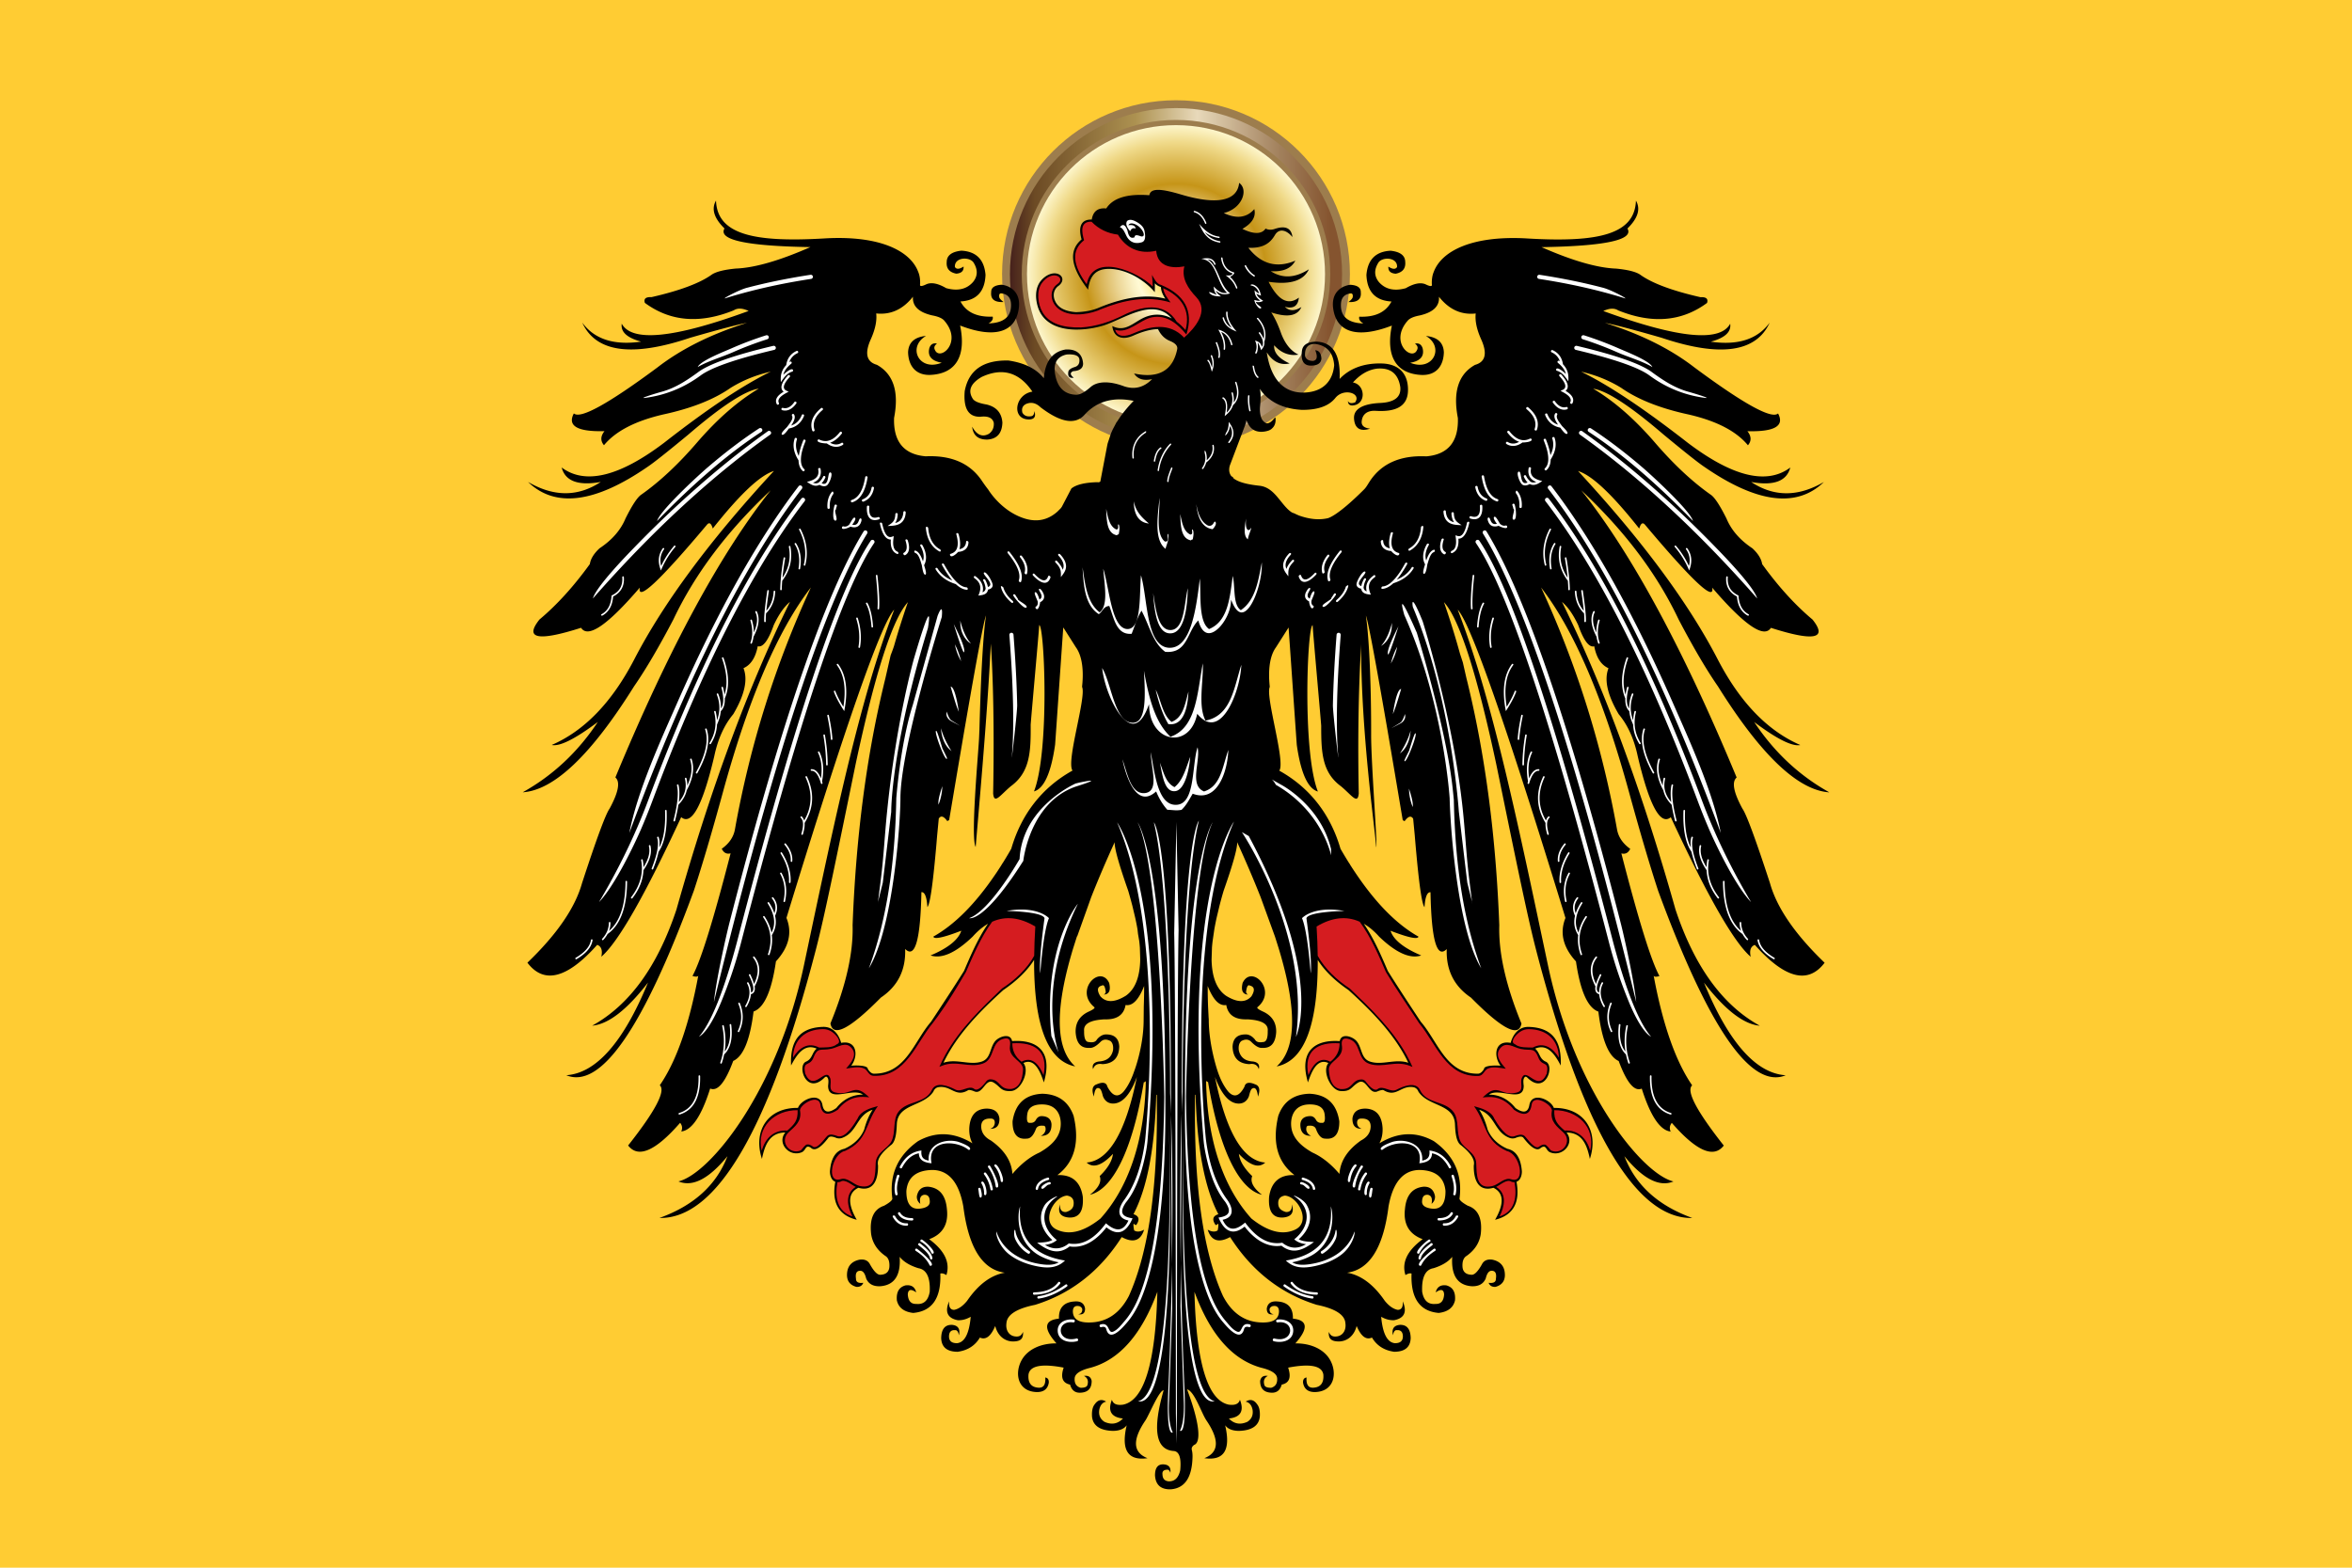 <svg xmlns="http://www.w3.org/2000/svg" width="900" height="600" xml:space="preserve"><path fill="#FC3" d="M0 0h900v600H0z"/><linearGradient id="a" gradientUnits="userSpaceOnUse" x1="384.91" y1="494.234" x2="515.01" y2="494.234" gradientTransform="matrix(1 0 0 -1 .04 599.154)"><stop offset=".006" style="stop-color:#431e1b"/><stop offset=".084" style="stop-color:#6c4a24"/><stop offset=".382" style="stop-color:#ad9251"/><stop offset=".562" style="stop-color:#e8d9ba"/><stop offset=".803" style="stop-color:#a2815d"/><stop offset=".955" style="stop-color:#85542f"/></linearGradient><circle fill="url(#a)" stroke="#9D7D4D" stroke-width="3" cx="450" cy="104.92" r="65.05"/><radialGradient id="b" cx="449.96" cy="494.234" r="58.02" gradientTransform="matrix(1 0 0 -1 .04 599.154)" gradientUnits="userSpaceOnUse"><stop offset=".006" style="stop-color:#f8ca07"/><stop offset=".253" style="stop-color:#fffad5"/><stop offset=".297" style="stop-color:#faf0c3"/><stop offset=".387" style="stop-color:#ecd696"/><stop offset=".51" style="stop-color:#d7b04f"/><stop offset=".596" style="stop-color:#c69518"/><stop offset=".833" style="stop-color:#ead079"/><stop offset=".871" style="stop-color:#f0da8a"/><stop offset="1" style="stop-color:#fffad5"/></radialGradient><circle fill="url(#b)" stroke="#9D7D4D" stroke-width="2" cx="450" cy="104.92" r="58.02"/><path d="M493.08 240.18c.05.44 3.09 44.57 3.15 45 1.54 10.73 4.23 16.65 8.06 17.76-6.03-15.39-4.04-63.46-2-63.66-.05.91 3.27 37.68 3.27 38.53 0 10.12.31 17.83 7.6 23.14 4.1 3.44 6.36 7.08 6.77 2.77-.69-35.39.89-54.48.89-57.38 0 34.11 5.1 69.03 5.79 77.85.6.51-1.97-32.3-1.94-43v-.75c.03-14.98-.55-34.95-2.01-44.82.79 1.82 3.44 15.83 7.96 42.04l.2 1.14.24 1.4.32 1.89 2.52 14.8.19 1.15v.01l.16.93.48 2.84.55 3.27 1.17 6.96.31 1.84.71.41c1.38-1.92 2.48-2.24 3.28-.96l.61 6.37c.08 1.02.17 2.01.25 2.97l.16 1.86c.05.55.1 1.1.15 1.63l.17 1.83c1.12 11.91 2.12 18.31 3.01 19.2.24-3.9 1-5.81 2.29-5.71.35 18.3 2.42 25.55 6.21 21.74-.29 8.04 2.81 14.24 9.28 18.59 11.92 12.08 18.36 15.38 19.31 9.92-5.97-14.54-8.8-27.08-8.48-37.62-1.27-33.4-5.21-63.92-11.84-91.56l-.18-.77-.18-.74-.38-1.52-1.37-6-1.09-3.34-.84-2.99-.25-.88a326.57 326.57 0 0 0-5.04-15.85c2.7 2.95 5.56 8.9 8.6 17.87l.19.56c.18.52.35 1.06.53 1.6l.26.81c3.27 10.23 6.73 23.87 10.38 40.93 6.99 34.01 11.77 57.73 15.19 70.94 17.93 69.19 38.18 103.45 59.9 102.98-13.12-4.73-21.78-12.61-26-23.64 7.1 8.69 13.35 11.91 18.76 9.66-11.91-2.81-37.78-34.3-48.04-82.85-10.19-48.17-18.69-89.12-29.29-121.29l-.34-1.03c-1.58-4.75-3.21-9.3-4.89-13.65 5 5.22 18.74 44.54 41.24 117.98-2.28 5.67-.94 11.21 4.02 16.63 1.64 11.35 4.5 17.75 8.57 19.2 1.34 10.88 3.93 17.19 7.78 18.91 3.06 8.28 6 11.8 8.82 10.56 3.33 10.51 7.02 15.98 11.06 16.44l.44.8c-1-1.52-1-2.9 0-4.12 9.4 10.79 16.03 13.69 19.89 8.68-10.43-13.24-14.47-20.92-12.1-23.04-6.34-9.23-11.24-23.22-14.73-41.98.2.48.94.53 2.22.14-3.14-5.7-8-21.35-14.58-46.94 1.5.4 2.63-.17 3.39-1.74-2.86-2.03-4.54-4.53-5.06-7.49-5.79-32.26-15.47-63.1-29.05-92.53 12.65 16.39 23.89 42.59 33.73 78.6 4.18 15.24 7.87 27.74 11.07 37.5 19.31 52.53 35.57 76.06 48.79 70.58-11.42-.78-21.84-12.6-31.26-35.46 8.07 10.46 15.19 15.95 21.35 16.49-14.27-7.88-25.01-22.7-32.24-44.45-12.94-45.92-27.42-85.16-43.44-117.75 2.19 1.81 4.26 4.77 6.2 8.87 2.13 5.98 4.18 8.68 6.14 8.11.83 4.35 2.64 7.15 5.45 8.4-1.72 4.39-.42 10.25 3.91 17.59 3.48 4.17 5.91 9.55 7.29 16.14 4.45 18.86 8.67 26.62 12.65 23.29 13.94 30.06 24.12 47.87 30.57 53.42-.53-2.45 0-3.97 1.58-4.55 11.48 12.9 20.38 15.18 26.7 6.83-11.3-10.87-18.27-21.02-20.9-30.44-5.54-16.96-9.06-26.48-10.56-28.55-3.4-6.27-4.14-10.24-2.2-11.91-20.38-49.11-40.19-85.75-59.44-109.91 16.54 15.48 28.95 31.94 37.22 49.4 5.58 10.65 10.6 19.19 15.06 25.63 16.43 26.27 30.63 39.79 42.62 40.56-11.55-6.44-21.13-15.41-28.74-26.91 8.69 6.52 14.57 9.45 17.64 8.8-12.49-5.41-23-16.28-31.51-32.6-11.21-21.7-29.05-45.79-53.53-72.26 5.26 1.59 13.06 8.93 23.4 22.02.58-1.99 1.3-2.5 2.18-1.51 18.15 21.59 26.73 29.63 25.74 24.12 12.34 14.39 19.84 19.52 22.47 15.38 16.5 5.27 21.81 4.21 15.93-3.16-6.66-5.57-13.08-12.64-19.28-21.22-.31-2.02-1.56-4.03-3.73-6.05-4.78-3.18-8.09-6.98-9.92-11.4-2.52-5.04-4.51-8.07-5.97-9.08-7.11-4.99-14.28-11.69-21.52-20.12-7.72-8.93-15.55-15.76-23.51-20.5 5.22.78 14.19 6.63 26.91 17.55 8.27 6.84 13.49 10.98 15.67 12.41 20.11 13.86 35.34 15.77 45.69 5.75-9.84 5.75-19.12 5.75-27.83 0 8.61 1.55 13.6-.29 14.97-5.53-8.96 6.69-22.03 3.54-39.21-9.46-16.66-13.01-30.27-22.09-40.82-27.23 5.58 1.27 10.69 3.33 15.33 6.19 6.38 4.46 14.96 7.86 25.75 10.19 10.72 2.46 18.3 6.39 22.75 11.79 1.4-1.66 1.33-3.46-.2-5.39 10.38.27 14.29-2 11.72-6.79-2.44 2.26-13.09-3.6-31.96-17.58-9.15-7.09-20.58-12.79-34.27-17.08 3.47.63 10.69 2.53 21.65 5.69 22.41 7.53 36.2 5.59 41.38-5.79-4.64 6.36-12.16 8.79-22.54 7.29 5.41-1.44 7.88-3.73 7.42-6.86l.22-.44c-3.48 7.68-19.74 6.19-48.77-4.44 2.35-1.09 4.25-1.17 5.69-.24 12.99 5.25 24.33 4.3 34.01-2.85.51-1.58-.33-2.31-2.53-2.2-10.94-2.5-18.67-5.4-23.19-8.71-1.71-1.07-4.74-1.81-9.08-2.23-7.18-.27-16.69-3-28.53-8.21 24.45-.4 35.41-2.78 32.87-7.13 4.02-3.94 5.1-7.5 3.25-10.68-.44 12.84-14.14 16.12-41.5 14.49-20.78-1.24-32.76 4.58-35.86 12.77-.56 1.33-.81 2.91-.74 4.73.23.94-.6.94-2.49 0-1.94-.77-4.43-.25-7.48 1.53-4.41 1.21-7.84.43-10.29-2.36-1.77-2.19-1.88-4.6-.32-7.21 1.29-2.55 7.5-2.45 7.27 1.46-.58.96-1.69.91-3.32-.16-.12 1.66.81 2.57 2.79 2.73 2.65-.52 3.87-2.02 3.66-4.49-.03-2.48-1.9-3.91-5.62-4.31-5.66.3-8.74 3.38-9.23 9.25.25 6.45 3.45 9.84 9.59 10.18-2.19 4.13-6.3 6.06-12.32 5.81-.27.96.25 1.83 1.56 2.6-5.77-.2-8.64-2.55-8.59-7.05-.01-2.69 1.24-4.18 3.78-4.46.62 0 .87.47.74 1.41-.07.49-.62 1.12-1.65 1.9 3.43.18 5.01-1.07 4.73-3.75.06-1.74-1.29-2.7-4.05-2.86-4.12.59-7.2 3.57-6.54 8.85 1.2 9.65 9.57 11.76 22.48 6.77-2.33 11.32 1.29 18.3 11.08 18.88 5.72.34 8.66-3.24 8.82-8.64-.16-3.75-2.45-5.83-6.87-6.27 7.25 4.21 2.78 13.78-6.01 10.26 3.93-.67 5.5-2.55 4.73-5.62-.5-1.44-1.47-2.01-2.91-1.71 1.02.77 1.27 1.6.75 2.51-1.89 4.27-10.7-2.95-3.6-11.21.74-.94 2.3-1.64 4.67-2.08 5.19-1.19 7.64-3.58 7.36-7.16 3.85 4.88 8.54 7.02 14.07 6.41-.31 2.77.36 6.04 2.04 9.8 2.49 5.46 1.72 8.75-2.31 9.87-6.33 3.54-8.51 10.31-6.56 20.32.3 9.07-3.72 13.97-12.08 14.69-9.85-.46-17.02 2.67-21.52 9.38-.77 1.15-1.38 2.37-2.28 3.27-11.09 11.06-14.22 11.09-14.22 11.09-3.2.67-6.72.32-10.77-1.12l-1.15-.51c-.05-.01-.29-.17-.29-.17l-1.15-.44c-.65-.4-1.24-.9-1.81-1.46l-.7-.74c-.3-.34-.6-.69-.9-1.05l-1.18-1.46-.15-.18-1.03-1.24c-1.77-2.05-3.77-3.81-6.69-4.12-4.86-.52-8.2-1.42-10-2.9-.02-.32-.32-.53-.72-.72-.87-1.08-1.09-2.42-.64-4.07l5.96-15.74c.24-.68.36-1.26.36-1.73.18.54.97 1.96.73 1.48 2.37 4.74 7.93 2.51 7.93 2.51.34-.14.66-.32.95-.54l.48-.46c.85-.88 1.3-2.2 1.06-3.99l-.46.35c-.93 1.27-1.81 1.79-2.55 1.92-.97.17-2.09-1.42-2.09-1.42l-.27-.58c-.46-1.16-.67-2.7-.54-4.25.35-3.53.31-5.86-.14-7.01 3.42 4.99 8.81 7.69 16.15 8.11 5.88.05 10.27-1.37 12.82-4.55 3.19-3.99 10.17-1.82 7.54 1.7-1.42.49-2.32.31-2.71-.53.02 1.13.58 1.69 1.68 1.7 5.47-.3 5-8 .23-8.8 2.76-3.1 5.83-4.87 9.19-5.3 5.16-.45 8.14 1.91 8.93 7.07.35 3.79-2.21 5.81-7.69 6.07-6.63.31-10.2 2.29-10.02 5.89.2 3.9 2.48 5.19 6.15 3.93-2.42-.26-3.48-1.29-3.18-3.07.32-2.42 2.11-3.94 5.34-3.74 7.84.49 12.2-1.79 12.34-7.71.15-6.45-3.42-10.22-9.97-10.41-7.17-.21-12.57 2.07-16.19 5.92.4-9.18-2.5-13.93-8.7-14.28-3.51.03-5.41 1.19-5.71 3.47-.48 3.62.53 5.51 3.03 5.69 2.75.1 4.22-.77 4.41-2.62-.1-2.06-.89-3.14-2.36-3.25 1 2.49.71 3.85-.85 4.09-1.77-.04-2.8-.71-3.07-2.02-.11-3.07 1.19-4.56 3.9-4.48 4.47.59 6.89 3.3 7.27 8.13-.54 5.96-4.1 10.01-10.89 10.45-8.41.54-13.39-5.17-14.91-15.38 2.34 3.64 5.25 5.06 8.74 4.26-4.16-1.88-6.13-4.19-5.92-6.95 2.69 2.95 5.79 4.15 9.29 3.58-3.05-1.49-5.33-4.42-6.85-8.79-1.08-2.95-2.26-5.41-3.54-7.37 6.19 2.05 10.03 1.37 11.53-2.05-2.58 1.62-4.69 1.58-6.33-.11 3.26.88 5.05-.29 5.36-3.51-4.07 3.1-7.94 1.08-11.58-6.05 8.2 1.23 13.35-.36 15.42-4.78-5.29 3.36-10.15 3.6-14.59.73 4.69.3 7.83-1.04 9.4-4.03-7.1 2.98-13.09 1.34-17.97-4.92 5.92.23 8.49-2.02 10.16-4.88 1.58-2.7 4.4-2.02 6.71.76-.43-3.42-2.67-4.47-6.71-3.13-1.33.47-2.53.43-3.57-.11-1.51 2.2-4.47 2.23-8.87.11 3.75-2.16 5.27-4.68 4.55-7.56-2.89 3.32-6.78 3.82-11.67 1.5 7.05-1.71 9.55-8.96 5.87-11.54-.67 6.79-8.17 8.63-22.18 4.46-7.74-2.3-11.69-2.56-12.19.26-8.42-.64-13.91 1.05-16.48 5.07-3.2-.33-5.04 1.09-5.54 4.25-4.8-.14-4.99 3.8-3.9 7.6-6.71 5.63-1.63 13.85 2.5 19.24.51-4.31 2.15-7.63 7.07-7.94 6.7-.42 14.29 3.92 18.43 8.89.04-1.14.07-2.27.02-3.41.69.79 1.42 1.09 2.36 1.48.01 1.56.82 3.13 1.65 4.41-7.02-1.77-15.39-.65-25.13 3.34-2.83 1.27-5.91 1.74-9.02 1.83-2.92-.22-5.08-.95-6.48-2.19-2.37-2.09-3.03-5.98-.08-7.98 3.88-3.22-1.46-7.33-6.38-2.41-2.71 2.71-2.75 6.84-1.75 10.3 3.02 10.44 16.57 9.95 25.02 7.43 7.76-2.31 19.18-11.07 26.29-2.74-3.32-1.81-7.01-1.9-10.42-.41-4.16 1.81-7.32 5.86-12.33 3.31.57 4.67 4.16 5.38 7.98 3.69 3.2-1.41 6.43-2.44 9.51-2.52 1.04 2.2 2.55 3.71 4.53 4.52 2.13.88 3.06 1.93 2.82 3.16-1.65 8.22-7.16 11.33-16.51 9.31 1.35 2.15 3.66 2.87 6.91 2.16-3.12 3.17-6.69 4.09-10.71 2.75-5.88-2.22-10.38-1.88-12.84.29-2.46 2.17-4.05 2.9-5.43 2.94-4.48-.1-7.19-2.67-8.12-7.71-.78-4.35.7-6.92 4.45-7.71 3.06-.19 4.67.45 4.82 1.92.14 1.58-.5 2.56-1.92 2.93-1.58.51-2.36 1.2-2.34 2.07-.2 1.54.5 2.21 2.11 1.99-1.43-1.12-1.51-1.96-.23-2.52 2.5-.16 3.77-1.1 3.8-2.84-.25-4.02-2.85-5.66-6.69-5.45-5.04.86-7.82 4.52-8.34 11-2.9-3.63-7.41-5.89-13.54-6.78-9.66-.21-15.23 3.7-16.73 11.71-.55 6.66 1.44 9.93 5.97 9.81 2.95-.36 4.67.41 5.15 2.31.14 1.82-.48 3.22-1.85 4.21-2.52 1.39-4.67.48-6.43-2.72.38 3.36 2.33 5 5.87 4.93 3.65-.24 5.56-2.4 5.71-6.47-.26-3.72-2.27-6.03-6.02-6.94-3.07-.51-4.87-1.3-5.4-2.36-1.85-3.02-.69-5.75 3.48-8.19 7.92-3.69 14.4-1.82 19.42 5.62-6.89 1.04-8.14 10.98-.99 10.63 1.8-.13 2.39-1.19 1.76-3.19-.05 1.06-.38 1.7-.99 1.92-1.69.35-2.9-.09-3.61-1.31-.39-1.57.08-2.68 1.43-3.34 1.93-.83 3.78-.4 5.53 1.29 6.26 4.77 11.14 6.28 14.65 4.54l.5-.28c.4-.24.78-.54 1.15-.87l.58-.59c4.63-5.11 10.88-6.86 18.74-5.27a56.113 56.113 0 0 0-3.25 3.65l-.45.56c-.15.19-.3.39-.45.58l-.37.49c-.64.87-1.23 1.74-1.77 2.6-.1.1-.19.21-.25.29l-1.32 2.5c-.17.33-.32.66-.47 1l-.32.73v.01l-1.26 3.76c-.07.27-.13.55-.19.83l-2.65 13.88c-.32.25-.67.33-1.04.24-4.79.11-8.13.91-10.02 2.4l-3.68 7.04c-.13.18-.26.36-.4.54l-1.28 1.29c-.31.27-.63.53-.94.77l-.76.54c-3.5 2.31-7.15 2.44-10.71 1.36-9.13-2.77-14.08-11.14-14.08-11.14a56.64 56.64 0 0 1-2.41-3.33c-4.5-6.71-11.68-9.83-21.52-9.38-8.35-.72-12.38-5.62-12.08-14.69 1.95-10.01-.23-16.78-6.56-20.32-4.02-1.13-4.79-4.42-2.31-9.87 1.67-3.76 2.35-7.03 2.03-9.8 5.53.6 10.22-1.53 14.07-6.41-.28 3.58 2.17 5.97 7.36 7.16 2.38.44 3.94 1.14 4.68 2.08 7.1 8.26-1.71 15.48-3.6 11.21-.52-.9-.27-1.74.75-2.51-1.44-.3-2.41.27-2.91 1.71-.77 3.07.8 4.95 4.73 5.62-8.79 3.52-13.26-6.05-6.01-10.26-4.42.43-6.71 2.52-6.87 6.27.16 5.4 3.1 8.98 8.82 8.64 9.79-.58 13.42-7.56 11.09-18.88 12.91 4.99 21.28 2.88 22.48-6.77.66-5.27-2.42-8.26-6.54-8.85-2.76.17-4.11 1.12-4.05 2.86-.28 2.68 1.29 3.93 4.73 3.75-1.03-.77-1.58-1.4-1.65-1.9-.13-.94.11-1.4.73-1.41 2.54.28 3.79 1.76 3.78 4.46.05 4.51-2.81 6.86-8.59 7.05 1.31-.77 1.83-1.63 1.56-2.6-6.02.25-10.13-1.69-12.32-5.81 6.14-.34 9.34-3.74 9.59-10.18-.49-5.87-3.57-8.95-9.23-9.25-3.72.4-5.59 1.84-5.62 4.31-.21 2.48 1.01 3.97 3.66 4.49 1.98-.16 2.91-1.07 2.79-2.73-1.64 1.07-2.74 1.12-3.32.16-.23-3.92 5.98-4.01 7.27-1.46 1.56 2.62 1.45 5.02-.32 7.21-2.45 2.79-5.88 3.57-10.29 2.36-3.05-1.79-5.54-2.3-7.48-1.53-1.9.94-2.73.94-2.49 0 .07-1.83-.17-3.4-.74-4.73-3.09-8.2-15.08-14.01-35.86-12.77-27.36 1.63-41.05-1.65-41.5-14.49-1.85 3.18-.77 6.74 3.25 10.68-2.54 4.36 8.41 6.74 32.86 7.13-11.84 5.21-21.34 7.94-28.52 8.21-4.35.42-7.37 1.16-9.09 2.23-4.52 3.3-12.25 6.21-23.19 8.71-2.2-.11-3.04.62-2.53 2.2 9.68 7.15 21.02 8.1 34.01 2.85 1.44-.94 3.34-.86 5.69.24-29.03 10.64-45.29 12.12-48.77 4.44l.22.44c-.46 3.13 2.02 5.41 7.42 6.86-10.39 1.5-17.9-.93-22.54-7.29 5.18 11.39 18.97 13.32 41.38 5.79 10.96-3.16 18.17-5.06 21.65-5.69-13.7 4.3-25.12 9.99-34.27 17.08-18.87 13.99-29.53 19.85-31.96 17.58-2.57 4.79 1.34 7.06 11.72 6.79-1.54 1.93-1.6 3.73-.2 5.39 4.44-5.39 12.02-9.32 22.75-11.79 10.79-2.33 19.37-5.73 25.75-10.19 4.64-2.86 9.75-4.93 15.33-6.19-10.56 5.14-24.17 14.22-40.82 27.23-17.17 13-30.24 16.15-39.2 9.46 1.37 5.23 6.36 7.08 14.97 5.53-8.72 5.75-17.99 5.75-27.83 0 10.35 10.02 25.58 8.11 45.69-5.75 2.18-1.43 7.41-5.57 15.68-12.41 12.71-10.92 21.68-16.77 26.91-17.55-7.96 4.73-15.79 11.57-23.51 20.5-7.24 8.42-14.41 15.13-21.51 20.12-1.46 1.01-3.45 4.03-5.97 9.08-1.83 4.42-5.13 8.22-9.92 11.4-2.18 2.02-3.42 4.03-3.73 6.05-6.2 8.58-12.63 15.66-19.28 21.22-5.87 7.37-.56 8.43 15.93 3.16 2.64 4.14 10.13-.98 22.47-15.38-.99 5.51 7.6-2.53 25.74-24.12.87-.99 1.6-.48 2.18 1.51 10.34-13.08 18.14-20.42 23.4-22.02-24.47 26.47-42.31 50.56-53.52 72.26-8.51 16.32-19.02 27.19-31.51 32.6 3.07.66 8.95-2.28 17.64-8.8-7.61 11.5-17.19 20.47-28.74 26.91 11.99-.77 26.19-14.29 42.62-40.56 4.46-6.44 9.48-14.98 15.06-25.63 8.27-17.45 20.68-33.92 37.22-49.4-19.25 24.17-39.07 60.81-59.44 109.91 1.93 1.66 1.2 5.63-2.2 11.91-1.5 2.07-5.02 11.59-10.56 28.55-2.63 9.42-9.59 19.57-20.9 30.44 6.32 8.35 15.22 6.07 26.7-6.83 1.58.58 2.11 2.1 1.58 4.55 6.44-5.55 16.63-23.35 30.56-53.42 3.98 3.33 8.2-4.44 12.65-23.29 1.38-6.59 3.81-11.97 7.29-16.14 4.33-7.34 5.63-13.2 3.9-17.59 2.81-1.25 4.62-4.05 5.45-8.4 1.96.57 4.01-2.13 6.14-8.11 1.94-4.11 4.01-7.06 6.2-8.87-16.02 32.58-30.5 71.83-43.44 117.75-7.22 21.75-17.97 36.57-32.24 44.45 6.16-.54 13.28-6.03 21.35-16.49-9.42 22.86-19.85 34.68-31.26 35.46 13.22 5.48 29.48-18.04 48.79-70.58 3.21-9.76 6.9-22.26 11.07-37.5 9.84-36.01 21.08-62.21 33.73-78.6-13.58 29.42-23.27 60.26-29.05 92.52-.52 2.97-2.2 5.46-5.06 7.49.76 1.56 1.89 2.14 3.39 1.74-6.58 25.6-11.45 41.24-14.59 46.94 1.29.39 2.03.34 2.22-.14-3.48 18.76-8.39 32.75-14.73 41.98 2.36 2.12-1.67 9.8-12.11 23.04 3.86 5.01 10.49 2.12 19.89-8.68 1 1.22 1 2.6 0 4.12l.44-.8c4.04-.45 7.73-5.93 11.06-16.44 2.82 1.23 5.76-2.29 8.82-10.56 3.85-1.73 6.44-8.03 7.78-18.91 4.08-1.45 6.93-7.85 8.57-19.2 4.96-5.42 6.3-10.96 4.02-16.63 22.49-73.43 36.24-112.75 41.24-117.97-1.69 4.35-3.31 8.91-4.89 13.65l-.34 1.03c-10.6 32.18-19.1 73.13-29.29 121.29-10.27 48.55-36.14 80.04-48.05 82.85 5.41 2.25 11.66-.97 18.76-9.66-4.21 11.03-12.88 18.91-26 23.64 21.72.47 41.97-33.79 59.9-102.98 3.42-13.21 8.21-36.93 15.19-70.94 3.65-17.06 7.11-30.7 10.38-40.93l.26-.81c.18-.54.35-1.08.53-1.6l.19-.56c3.03-8.96 5.9-14.92 8.6-17.87a326.57 326.57 0 0 0-5.04 15.85l-.25.88c-.29.99-1.32 3.65-1.32 3.65l-.46 2.03-.15.64-1.37 6-.02.09-.35 1.42-.18.74-.18.77c-6.62 27.64-10.57 58.16-11.84 91.56.32 10.54-2.51 23.08-8.48 37.62.96 5.47 7.39 2.16 19.32-9.92 6.47-4.35 9.56-10.55 9.27-18.59 3.79 3.81 5.86-3.43 6.22-21.74 1.29-.09 2.05 1.81 2.29 5.71.89-.89 1.9-7.29 3.01-19.2l.17-1.83.15-1.63.16-1.86c.08-.96.16-1.96.25-2.97l.61-6.37c.8-1.28 1.89-.96 3.27.96l.71-.41.31-1.84 1.17-6.96.55-3.27.48-2.84.16-.93V298l.19-1.15 2.84-16.69.24-1.4.2-1.14c4.52-26.2 7.17-40.22 7.96-42.04-1.09 7.41-1.92 21.79-2.5 43.14 0 .36-.03.96-.07 1.73l-.08 1.9c-.21 5.2-3.34 38.41-1.3 41.81.69-8.82 4.53-50.44 5.79-77.85.2 2.92 1.57 21.99.89 57.38.41 4.31 2.66.67 6.76-2.77 7.37-5.37 7.68-13.19 7.6-23.47-.01-.75 3.31-37.41 3.27-38.21 2.04.2 4.03 48.28-2 63.66 3.85-1.11 6.54-7.08 8.08-17.89.05-.39 3.08-44.47 3.13-44.87l4.83 7.61c3.85 5.32 2.3 15.01 2.36 15.14 1.75 3.78-6.2 28.63-3.65 32.03-11.84 6.58-19.66 16.9-23.44 29.91-.16.27-.32.55-.47.82l-.48.83c-.21.36-.42.71-.63 1.06l-.61 1.02c-.31.51-.62 1.01-.93 1.51l-.54.8.02.02c-.29.46-.58.92-.88 1.38l-.66 1.01c-.24.37-.48.73-.73 1.09l-.52.76c-7.55 11.04-15.35 18.82-23.39 23.34.25 1.15 3.81.4 10.69-2.25-1.1 3.45-5.02 6.61-11.75 9.46 4.27 1.4 9.64-1 16.11-7.21 1.89-2.11 3.85-3.76 5.87-4.92-3.94 5.73-6.88 12.67-9.19 18.08-4.11 6.54-8.36 12.99-12.62 19.43-6.55 7.52-9.64 20.02-21.92 19.87-1-.04-1.77-1.01-2.26-1.78 0-1.71-5.92-1.33-6.35-1.28 2.78-3.6 2.29-9.9-3.85-8.73-1.02-3.65-3.38-6.23-6.95-6.12-9.99.32-12.56 6.5-12.23 14.78 2-3.74 4.85-8.6 9.79-6.46-1.87 1.63-1.56 3.8-3.93 4.93-3.82 1.35-.04 13.2 6.97 6.13.62-.55.96-.33 1.3.38.31.79.13 1.96.05 2.78 0 6.79 9.46.5 13.31 3.39-4.06-.04-7.62 1.9-10.15 5.12-2.32 1.62-4.67 2.34-5.31-1.06-.84-5.31-8.14-2.32-9.38 1.02-11.64-.17-17.29 8.87-13.79 19.52 1.03-4.91 2.7-10.08 8.94-10.1-3.33 4.07 1.55 9.54 6.28 7.56 1.73-.72 1.32-3.07 3.49-1.75 2.09 2.17 5.53-2.29 6.63-3.67.63-1.09 2.41-.36 3.23-.03.78.23 1.5.2 2.26-.1 5.76-2.23 5.34-8.66 11.51-10.72-1.49 2.31-2.51 4.9-3.21 7.56-1.44 3.46-4.23 5.89-7.59 7.38-3.26.69-5.09 3.52-5.51 8.47-.09 1.46.48 3.62 2.04 4.13-1.33 7.37.69 12.67 8.21 14.57-2.21-3.83-4.62-9.7.62-12.25 6.21 1.76 7.62-3.81 7.52-8.58-.71-3 2.94-6.08 4.82-7.67 2.23-1.33 2.27-6.33 2.39-8.37.56-7.59 10.22-6.44 13.98-12.2.36-.95 1.04-1.57 2.07-1.71 4.71-.67 6.41 4.09 11.23 1.18.49-.3 2.13.35 2.13.35 3.52 1.8 4.36-5.22 7.62-3.26 2.82 1.7 2.65 3.52 6.88 3.21 3.71-.42 7-7.69 4.51-10.7 4.58-2.19 6.71 4.2 7.84 7.43.11-.44.22-.88.33-1.31 2.64-10.49-2.78-15.19-12.51-14.51-.58-3.24-4.95-1.76-6.45.01-2.13 2.52-1.61 6.61-5.09 7.8-4.66 1.6-9.67-1.21-14.7.48 5.15-10.85 14.17-19.92 22.89-27.83 4.66-3.17 8.94-7.02 11.78-11.55-.08 25.07 5.16 38.66 15.72 40.78-7.23-6.46-7.81-20.4-1.77-41.8l.56-1.95c.15-.51.31-1.03.47-1.55l1.23-3.88.19-.57c.06-.06.11-.13.16-.22l5.28-14.78c2.58-6.56 5.58-13.58 8.99-21.07-.12 2.23 1.61 8.43 5.18 18.59.58 1.99 1.11 3.9 1.59 5.75l1.08 4.54c.34 1.54.63 3.02.88 4.44l.2 1.79.47 2.75c.1.84.18 1.67.24 2.46l.14 4.55c-.13 6.75-1.95 11.37-5.46 13.86-4.31 2.68-7.57 2.76-9.8.24-1.4-2.29-1.2-3.65.59-4.09.7-.43 1.18.27 1.43 2.1.13.54-.09.99-.68 1.35 2.03-.14 2.71-1.62 2.03-4.46-3.4-7.27-13.41 2.76-5.76 9.2.55.33-.23.96-2.34 1.9-3.24 1.62-4.82 4.19-4.73 7.73.26 4.19 2.01 6.2 5.25 6.02 1.2.15 2.63-.61 4.27-2.29 1.01-1.03 2.28-1.13 3.81-.33.84.7 1.16 1.87.99 3.51-.58 2.72-2.41 4.16-5.5 4.33-1.9.33-2.61 1.3-2.15 2.93.5-1.62 1.71-2.26 3.62-1.92 4.14-.21 6.28-2.46 6.41-6.73-.18-3.27-2.01-4.81-5.5-4.63-1.09.16-2.11.8-3.05 1.92-.49.93-1.51 1.25-3.05.98-1.29.01-1.91-1.4-1.85-4.25-.29-2.68 2.31-4.16 7.8-4.44 4.71.17 7.4-1.66 8.06-5.49 2.64.48 5.01-1.95 7.11-7.28 0 2.72-.05 5.32-.14 7.8l-.05 5.15c0 10.35-3.6 19.64-3.6 19.64-1.13 3.33-2.52 5.97-4.15 7.92-2.17 2.32-4.21 1.66-6.12-1.96-.39-1.61-1.75-1.92-4.07-.92-1.67.54-2.04 2.11-1.11 4.71.3-2.75 1.04-3.77 2.23-3.07.4.18.8 1.12 1.21 2.83.66 1.85 2.12 3.04 4.28 2.89 3.45-.24 6.35-3.77 8.74-10.17-4.27 21.11-10.68 32.03-19.23 32.76 2.48 2.27 5.85 1.17 10.08-3.32-.31 2.7-2 5.54-5.08 8.5.83 2.17-.42 4.56-3.74 7.15 8.44-1.95 16.16-16.3 20.61-43.04.29-.03.57-.17.78-.48-.46 23.71-7.09 41.25-17.34 52.62-6.29 5.02-11.82 6.46-16.56 4.32-6.43-2.74-1.54-12.65 3.72-13.1 1.84.29 2.7 1.35 2.57 3.18-.05 1.55-1.04 2.59-2.96 3.11-1.64.05-2.39-.93-2.26-2.95-.98 3.12.16 4.8 3.41 5.05 3.93.21 5.7-2.45 5.3-7.97-.87-5.71-4.11-8.47-9.71-8.27 6.52-4.94 8.59-12.5 6.19-22.69-1.96-5.47-5.95-8.29-11.95-8.44-6.58.29-10.38 3.81-11.4 10.56-.04 4.84 1.79 7.05 5.49 6.61 1.38-.01 2.52-1.23 3.43-3.64.38-1.01 1.3-1.44 2.78-1.28.72-.08 1.03.48.93 1.7-.27 1.06-.89 1.78-1.85 2.16 2.81.07 4.19-1.44 4.12-4.52-.21-2-1.51-3.01-3.91-3.03-.89.07-1.58.55-2.06 1.44-.46.86-1.23 1.23-2.32 1.13-.98.15-1.31-.96-.98-3.34.36-2.54 2.33-3.77 5.92-3.7 6.21.13 7.31 5.45 6.78 8.96-.66 4.37-4.23 7.27-8.01 9.44-3.63 1.62-7.08 4.35-10.38 8.2-.3-4.88-3.05-9.15-8.26-12.82-2.4-1.26-3.63-3.04-3.68-5.34 0-2.16 1.28-3.17 3.82-3.02.99.05 1.45.64 1.37 1.77-.12 1.06-.7 1.77-1.73 2.13 2.43.05 3.6-1.29 3.51-4.02-.39-2.52-2.1-3.75-5.12-3.7-3.99.19-6.13 2.68-6.41 7.48-.08 2.2.32 4.13 1.21 5.79-7.1-4.32-14.04-4.6-20.82-.82-7.74 5.5-11.02 12.79-9.84 21.88.13.65-.92 1.6-3.16 2.84-3.95 1.31-5.6 4.9-4.95 10.8.5 3.4 2.3 6.19 5.41 8.39 1.18.7 1.7 2.1 1.58 4.2-.16 1.99-1.37 3-3.62 3.03-1.06-.04-2.33-1.36-3.8-3.97-.74-1.48-2.09-2.08-4.04-1.8-3.23.7-4.82 2.73-4.76 6.08.08 2.25 1.29 3.69 3.62 4.33 1.32.06 2.19-.46 2.61-1.57-1.89.24-2.82-.28-2.79-1.56-.32-2.13.28-3.14 1.81-3.03.94.1 1.63 1.07 2.07 2.91.91 2.15 2.76 3.15 5.53 2.99 5.33-.46 7.77-4.21 7.3-11.25 1.48 1.88 3.87 3.34 7.17 4.36 3.13.52 4.58 3.52 4.34 9-.59 3.4-2.32 4.96-5.17 4.67-2.01.07-3.09-1.16-3.23-3.68.14-1.9 1.21-2.15 3.23-.74-.51-2.08-1.88-2.97-4.1-2.68-2.48.67-3.58 2.59-3.31 5.74.64 2.79 2.72 4.39 6.24 4.81 7.27-.64 10.74-5.66 10.39-15.07.62-.19 1.4 0 2.33.58 1.5-4.81-.7-9.38-6.59-13.73 5.18-1.93 7.44-5.77 6.78-11.52-.46-5.28-2.83-8.14-7.13-8.57-2.42-.08-3.87 1.12-4.36 3.6-.1 1.15.33 2.14 1.31 2.96-.4-2.06.07-3.21 1.41-3.46 1.41-.12 2.14.67 2.21 2.36.18 1.57-1 2.57-3.57 2.91-3.63.48-5.43-1.81-5.38-6.77.49-5.2 3.79-7.87 9.91-8.01 6.25.05 10.21 4.7 11.88 13.96 1.98 15.74 7.27 24.19 15.88 25.36-5.33.92-10.15 4.51-14.45 10.79-1.62 1.97-3.26 3.12-4.94 3.43-1.46-.01-2.1-1.1-1.92-3.27-1.73 4.04-.64 6.45 3.28 7.23 1.66.09 3.32-.35 4.98-1.31-.58 6.45-2.33 9.82-5.24 10.11-2.13.01-3.15-.93-3.06-2.83.1-1.55.87-2.27 2.3-2.16.73-.09 1.23.56 1.5 1.95.54-2.45-.36-3.78-2.69-3.98-2.67-.06-4.04 1.63-4.11 5.09.14 3.47 2.25 5.21 6.33 5.21 3.82-.54 6.65-2.35 8.48-5.44 2.24 1.02 4.19-.46 5.87-4.44.97 3.93 3.8 5.97 6.92 5.93 3.12-.04 3.85-1.32 3.73-3.66-.55 1.21-1.26 2.05-3.3 1.7-2.04-.35-3.43-2.29-3.06-5.01.21-3.25 3.87-5.6 10.98-7.05 13.78-4.29 24.82-12.93 33.14-25.93 4.37 2.37 7.23 1.43 8.57-2.82-1.54.83-2.8.93-3.79.29-.16-.38-.37-2.11-.27-2.44.12-.4.6.62 1.09.29 1.38-2.05 1.01-3.41-1.11-4.07 5.24-10.02 8.15-25.22 8.71-45.61l.21-.13c.57 34.31-2.99 59.99-10.68 77.04-3.49 6.7-8.52 10.08-15.1 10.14-4.15.07-6.26-1.33-6.33-4.21.01-1.72.87-2.39 2.57-2.01 1.07.49 1.31 1.3.71 2.44-.24.33-.65.53-1.25.62 1.8.32 2.68-.42 2.63-2.22-.34-1.96-1.67-2.85-3.97-2.67-4.12.24-6.13 2.43-6.02 6.58-5.69.58-6.01 3.74-.94 9.47-5.98-.06-11.03 2.28-13.33 6.41-2.77 4.98-1.61 11.95 5.7 12.22 2.72.06 4.28-1.14 4.69-3.59.06-1.19-.39-1.85-1.35-1.98.21 2.81-.73 4.1-2.83 3.88-2.63-.24-3.83-1.91-3.59-5.01.52-3.38 5.01-4.27 13.46-2.65-1.27 3.73-.45 5.9 2.45 6.49.62 2.21 1.97 3.24 4.07 3.1 2.82-.15 4.22-1.66 4.19-4.54-.33-1.51-1.31-2.13-2.94-1.87 1.34.7 1.78 1.84 1.34 3.42-.19.76-1.07 1.13-2.63 1.11-1.62-.49-2.38-1.66-2.28-3.51.03-1.81 2.08-3.2 6.16-4.18 11-3.04 19.49-12.72 25.49-29.04-.67 27.1-5.03 41.49-13.06 43.18-2.46.36-3.9-.27-4.33-1.88-1.67 4.32-.26 6.71 4.23 7.19-1.99 2.08-4.35 2.5-7.08 1.27-1.62-1.05-2.29-2.57-1.99-4.58.37-1.82 1.25-2.87 2.65-3.14-1.71-1.06-3.17-.73-4.37.99-.83.99-1.18 2.57-1.05 4.74.37 3.47 3.02 5.29 7.96 5.46 2.51-.02 4.28-.73 5.31-2.15-2.22 9.46.43 13.66 7.96 12.6-5.61-2.21-5.84-7-.81-14.43 1.4-2.07 5.21-11.5 6.99-11.57-4.35 15.07-3.05 22.82 3.91 23.25 2.07.22 2.88 2.69 2.43 7.39-.65 2.88-2.12 4.28-4.42 4.22-1.54-.14-2.33-1.03-2.37-2.67-.14-1.11.41-1.7 1.67-1.78.58-.13 1.03.26 1.36 1.16.26-2.08-.67-3.15-2.79-3.21-2.07-.01-3.1 1.39-3.1 4.22.23 3.64 2.23 5.42 5.98 5.34 5.43-.39 8.22-4.54 8.38-12.46.02-.92-.06-1.75-.24-2.49-.23-.82.07-1.5.88-2.06 2.59-.92 2.29-7.92-2.74-21.27 2.89.78 5.49 9.07 7.43 11.93 5.03 7.44 4.8 12.23-.81 14.43 7.53 1.06 10.18-3.14 7.96-12.6 1.03 1.42 2.8 2.13 5.31 2.15 4.94-.16 7.59-1.98 7.96-5.46.13-2.17-.22-3.75-1.05-4.74-1.2-1.73-2.65-2.06-4.37-.99 1.4.28 2.29 1.32 2.65 3.14.29 2-.37 3.53-1.99 4.58-2.73 1.23-5.09.81-7.08-1.27 4.49-.47 5.9-2.87 4.23-7.19-.43 1.61-1.88 2.23-4.33 1.88-8.04-1.69-12.39-16.08-13.07-43.18 6 16.31 14.5 25.99 25.49 29.04 4.08.98 6.13 2.37 6.16 4.18.1 1.85-.66 3.02-2.28 3.51-1.56.02-2.44-.35-2.63-1.11-.45-1.59 0-2.73 1.34-3.42-1.64-.27-2.62.36-2.94 1.87-.03 2.88 1.37 4.39 4.19 4.54 2.09.14 3.45-.89 4.07-3.1 2.9-.59 3.71-2.75 2.45-6.49 8.46-1.61 12.94-.73 13.47 2.65.24 3.1-.96 4.78-3.59 5.01-2.1.22-3.04-1.07-2.83-3.88-.96.13-1.41.79-1.35 1.98.41 2.45 1.97 3.65 4.69 3.59 7.31-.27 8.47-7.24 5.7-12.22-2.3-4.13-7.35-6.47-13.33-6.41 5.07-5.74 4.76-8.89-.94-9.47.11-4.15-1.9-6.34-6.02-6.58-2.3-.18-3.63.71-3.97 2.67-.04 1.81.83 2.55 2.63 2.22-.59-.09-1.01-.3-1.25-.62-.59-1.14-.36-1.96.71-2.44 1.7-.38 2.56.3 2.57 2.01-.07 2.88-2.18 4.28-6.33 4.21-6.57-.06-11.61-3.44-15.1-10.14-7.69-17.05-11.25-42.74-10.67-77.06l.2.13c.56 20.39 3.47 35.6 8.71 45.63-2.12.66-2.49 2.02-1.11 4.07.49.33.97-.69 1.09-.29.1.33-.11 2.06-.27 2.44-.99.64-2.26.54-3.79-.29 1.34 4.26 4.2 5.2 8.57 2.82 8.32 13 19.36 21.64 33.14 25.93 7.12 1.46 10.78 3.81 10.98 7.05.37 2.72-1.02 4.66-3.06 5.01-2.04.35-2.75-.48-3.3-1.7-.11 2.33.61 3.62 3.73 3.66s5.95-2 6.93-5.93c1.68 3.98 3.63 5.47 5.87 4.44 1.83 3.09 4.66 4.9 8.48 5.44 4.08 0 6.19-1.74 6.33-5.21-.06-3.46-1.43-5.16-4.1-5.09-2.33.21-3.22 1.53-2.69 3.98.27-1.39.77-2.04 1.5-1.95 1.43-.11 2.2.61 2.3 2.16.09 1.9-.93 2.85-3.06 2.83-2.91-.29-4.66-3.66-5.24-10.11 1.66.96 3.32 1.39 4.98 1.31 3.92-.78 5.01-3.19 3.28-7.23.18 2.16-.47 3.25-1.92 3.27-1.67-.31-3.32-1.45-4.94-3.43-4.31-6.28-9.12-9.87-14.45-10.79 8.61-1.17 13.9-9.62 15.87-25.36 1.67-9.26 5.63-13.91 11.88-13.96 6.12.14 9.42 2.81 9.91 8.01.05 4.96-1.75 7.25-5.38 6.77-2.57-.34-3.75-1.34-3.57-2.91.07-1.69.8-2.47 2.21-2.36 1.34.25 1.81 1.4 1.41 3.46.97-.82 1.41-1.81 1.31-2.96-.49-2.48-1.94-3.68-4.36-3.6-4.3.43-6.67 3.29-7.13 8.57-.66 5.75 1.6 9.59 6.78 11.52-5.89 4.34-8.09 8.92-6.59 13.73.93-.58 1.71-.78 2.33-.58-.35 9.41 3.11 14.43 10.39 15.07 3.52-.42 5.6-2.02 6.24-4.81.27-3.15-.83-5.07-3.31-5.74-2.22-.29-3.58.61-4.09 2.68 2.01-1.4 3.09-1.16 3.23.74-.14 2.52-1.21 3.75-3.23 3.68-2.86.29-4.58-1.27-5.17-4.67-.23-5.48 1.21-8.48 4.34-9 3.29-1.03 5.68-2.48 7.17-4.36-.46 7.04 1.97 10.79 7.3 11.25 2.77.15 4.62-.84 5.53-2.99.44-1.84 1.13-2.81 2.07-2.91 1.53-.11 2.14.9 1.81 3.03.03 1.28-.9 1.8-2.79 1.56.43 1.11 1.29 1.63 2.61 1.57 2.33-.64 3.54-2.09 3.62-4.33.06-3.35-1.53-5.38-4.76-6.08-1.95-.28-3.3.32-4.04 1.8-1.47 2.61-2.73 3.93-3.8 3.97-2.25-.03-3.46-1.04-3.62-3.03-.13-2.1.4-3.5 1.58-4.2 3.1-2.2 4.91-5 5.41-8.39.65-5.89-1-9.49-4.96-10.8-2.24-1.24-3.29-2.19-3.16-2.84 1.18-9.09-2.1-16.38-9.84-21.88-6.79-3.77-13.73-3.5-20.82.82.89-1.66 1.29-3.59 1.21-5.79-.28-4.8-2.42-7.29-6.41-7.48-3.03-.05-4.73 1.18-5.12 3.7-.09 2.73 1.08 4.07 3.51 4.02-1.03-.36-1.61-1.07-1.73-2.13-.08-1.12.38-1.71 1.37-1.77 2.54-.15 3.82.86 3.82 3.02-.05 2.3-1.27 4.08-3.68 5.34-5.21 3.67-7.96 7.94-8.26 12.82-3.29-3.85-6.75-6.58-10.38-8.2-3.78-2.17-7.35-5.07-8.01-9.44-.53-3.51.57-8.83 6.78-8.96 3.59-.07 5.56 1.16 5.92 3.7.33 2.38 0 3.49-.98 3.34-1.08.1-1.85-.27-2.32-1.13-.48-.89-1.17-1.37-2.06-1.44-2.4.02-3.7 1.03-3.91 3.03-.07 3.08 1.3 4.59 4.12 4.52-.96-.38-1.58-1.09-1.85-2.16-.1-1.21.21-1.78.93-1.7 1.47-.15 2.4.27 2.78 1.28.91 2.42 2.06 3.63 3.43 3.64 3.7.44 5.53-1.76 5.49-6.61-1.02-6.75-4.82-10.27-11.4-10.56-6 .16-9.98 2.97-11.94 8.44-2.4 10.19-.34 17.75 6.19 22.69-5.6-.2-8.84 2.56-9.71 8.27-.4 5.53 1.37 8.19 5.3 7.97 3.25-.25 4.39-1.93 3.42-5.05.13 2.02-.62 3-2.26 2.95-1.92-.52-2.91-1.55-2.96-3.11-.13-1.84.73-2.9 2.57-3.18 5.26.46 10.15 10.37 3.72 13.1-4.75 2.14-10.27.7-16.57-4.32-10.26-11.38-16.89-28.95-17.34-52.71.18.24.45.4.76.46 4.45 26.82 12.18 41.21 20.63 43.16-3.32-2.59-4.57-4.97-3.74-7.15-3.08-2.97-4.78-5.8-5.09-8.5 4.24 4.49 7.6 5.59 10.08 3.32-8.55-.74-14.96-11.66-19.23-32.76 2.39 6.4 5.29 9.93 8.74 10.17 2.16.15 3.62-1.04 4.28-2.89.4-1.71.8-2.65 1.21-2.83 1.19-.7 1.93.32 2.23 3.07.93-2.6.56-4.17-1.11-4.71-2.32-1-3.68-.7-4.07.92-1.9 3.62-3.94 4.28-6.12 1.96-1.64-1.95-3.05-4.59-4.15-7.92 0 0-3.39-9.83-3.39-19.73 0-.3-.04-.59-.06-.89l-.21-4.17c-.09-2.48-.14-5.08-.14-7.81 2.1 5.34 4.47 7.76 7.11 7.28.66 3.83 3.34 5.66 8.06 5.49 5.49.28 8.09 1.76 7.8 4.44.06 2.85-.55 4.26-1.85 4.25-1.54.28-2.56-.05-3.05-.98-.94-1.12-1.96-1.75-3.05-1.92-3.49-.19-5.33 1.35-5.5 4.63.12 4.28 2.26 6.52 6.41 6.73 1.91-.34 3.11.3 3.62 1.92.46-1.63-.25-2.61-2.15-2.93-3.09-.16-4.92-1.6-5.5-4.33-.18-1.64.15-2.81.98-3.51 1.53-.81 2.8-.7 3.81.33 1.64 1.68 3.07 2.45 4.27 2.29 3.24.17 4.99-1.83 5.25-6.02.09-3.54-1.49-6.11-4.73-7.73-2.11-.94-2.89-1.57-2.34-1.9 7.64-6.43-2.37-16.47-5.77-9.2-.68 2.84 0 4.33 2.04 4.46-.59-.36-.81-.81-.68-1.35.25-1.83.72-2.52 1.42-2.1 1.79.44 1.99 1.8.6 4.09-2.23 2.53-5.49 2.45-9.8-.24-3.51-2.49-5.33-7.09-5.46-13.81l.15-4.64c.06-.78.14-1.59.24-2.41l.66-4.51c.25-1.44.55-2.94.89-4.49l1.08-4.52c.47-1.85 1-3.77 1.59-5.76 3.57-10.16 5.3-16.36 5.18-18.59 3.41 7.49 6.4 14.51 8.99 21.07l5.45 14.99.19.58 1.22 3.88c.16.52.32 1.04.47 1.56l.22.76.15.52.19.67c6.05 21.4 5.46 35.33-1.77 41.8 10.56-2.12 15.8-15.71 15.72-40.78 2.84 4.53 7.12 8.38 11.78 11.55 8.71 7.92 17.74 16.98 22.88 27.83-5.03-1.69-10.04 1.11-14.7-.48-3.48-1.19-2.96-5.28-5.09-7.8-1.5-1.78-5.87-3.25-6.45-.01-9.73-.67-15.15 4.03-12.51 14.51l.33 1.31c1.13-3.22 3.26-9.61 7.84-7.43-2.49 3.01.8 10.28 4.51 10.7 4.22.32 4.06-1.51 6.88-3.21 3.27-1.97 4.11 5.06 7.62 3.26 0 0 1.64-.65 2.13-.35 4.82 2.91 6.52-1.85 11.23-1.18 1.03.15 1.71.77 2.07 1.71 3.76 5.76 13.42 4.6 13.98 12.2.12 2.04.16 7.04 2.39 8.37 1.89 1.59 5.54 4.67 4.82 7.67-.11 4.77 1.3 10.34 7.52 8.58 5.25 2.55 2.83 8.42.62 12.25 7.52-1.9 9.54-7.2 8.21-14.57 1.56-.52 2.13-2.67 2.04-4.13-.42-4.96-2.26-7.78-5.51-8.47-3.37-1.49-6.15-3.92-7.59-7.38-.7-2.66-1.72-5.25-3.21-7.56 6.17 2.06 5.75 8.5 11.51 10.72.76.29 1.48.33 2.26.1.83-.33 2.6-1.05 3.23.03 1.1 1.38 4.54 5.84 6.63 3.67 2.17-1.32 1.76 1.03 3.49 1.75 4.73 1.98 9.61-3.49 6.28-7.56 6.24.02 7.9 5.19 8.94 10.1 3.5-10.64-2.15-19.69-13.79-19.52-1.24-3.34-8.54-6.33-9.38-1.02-.63 3.4-2.99 2.67-5.31 1.06-2.53-3.22-6.08-5.17-10.15-5.12 3.85-2.89 13.31 3.39 13.31-3.39-.08-.82-.26-1.99.05-2.78.34-.71.68-.94 1.3-.38 7.02 7.07 10.79-4.78 6.97-6.13-2.37-1.13-2.06-3.3-3.94-4.93 4.94-2.14 7.8 2.71 9.8 6.46.32-8.28-2.25-14.47-12.23-14.78-3.57-.11-5.93 2.47-6.95 6.12-6.14-1.17-6.63 5.13-3.85 8.73-.43-.05-6.34-.42-6.34 1.28-.49.77-1.26 1.74-2.26 1.78-12.29.15-15.37-12.36-21.92-19.87-4.26-6.44-8.51-12.89-12.62-19.43-2.32-5.41-5.25-12.34-9.19-18.08 2.02 1.17 3.97 2.81 5.86 4.92 6.47 6.21 11.85 8.61 16.11 7.21-6.73-2.85-10.64-6.01-11.75-9.46 6.88 2.65 10.45 3.4 10.7 2.25-8.04-4.51-15.83-12.29-23.39-23.33l-.52-.76-.73-1.09-.67-1.01c-.29-.45-.58-.91-.88-1.37l.03-.02-.54-.8c-.31-.5-.62-1-.93-1.51l-.62-1.02c-.21-.35-.42-.71-.63-1.06l-.48-.82-.48-.82c-3.78-13.01-11.59-23.33-23.43-29.91 2.48-3.3-5.38-28.36-3.65-32.03.09-.18-1.49-9.85 2.36-15.14l4.84-7.61z"/><path fill="#FFF" d="M387.18 289.63c.47-5.44.62-12.03.47-19.78-.16-7.75-.62-16.69-1.41-26.82-.03-.44.3-.82.73-.85.44-.03.82.29.85.73.78 10.11 1.25 19.08 1.41 26.91.05 2.64-2.29 22.7-2.05 19.81zm-37.43-37.64c8.05-27.38 5.32-11.59 5.32-11.59-14.28 46.76-14.04 70.29-14.04 70.29-1.15 9.76-2.23 18.82-3.23 27.17l-1.86 7.46c-.37 3.04.78-5.96 1.24-9.78 1.03-8.55 1.31-15.45 2.28-25.03 3.51-34.8 10.29-58.52 10.29-58.52zm-5.2 53.56c0 9.39-2.77 49.71-12.07 65.04 6.53-17.61 10.03-39.3 10.49-65.07 0 0 1.5-20.69 6.35-35.84l9.44-33.93s2.22-5.99 1.62.37c0 0-15.83 50.16-15.83 69.43zm-91.32-155.62c5.06-1.4 9.3-4.13 13.7-7.33 2.13-1.64 5.62-3.31 10.48-5.02 4.81-1.69 10.97-3.43 18.49-5.21a.8.8 0 0 1 .96.59c.1.42-.16.85-.59.95-7.47 1.77-13.58 3.49-18.33 5.16-4.7 1.65-8.05 3.25-10.04 4.78l-.02.01c-4.56 3.32-9.47 5.7-14.72 7.15-1.02.28-2.05.53-3.11.74-1.05.21-2.11.39-3.18.53-2.82.36 4.36-1.8 6.36-2.35zm24.38-35.79c-1.79.54 4.98-3.15 8.22-4 7.63-2 15.73-3.65 24.32-4.97.43-.06.84.23.9.67.06.43-.23.83-.67.9-8.54 1.31-16.59 2.95-24.15 4.93-1.45.38-2.9.78-4.36 1.19-1.45.41-2.86.84-4.26 1.28zm55.59 92.81a.8.8 0 0 1 1.1-.21c.36.24.46.73.21 1.09-6.08 8.95-13.38 26.2-21.89 51.76-8.53 25.6-18.26 59.52-29.2 101.75v.01c-2.49 9.31-4.82 15.63-7.27 21.69-1.62 4.02-5.16 11.78-8.7 13.78 2.33-2.71 4.69-7.05 7.1-13 2.42-6 4.87-13.62 7.35-22.88 10.95-42.25 20.69-76.2 29.23-101.85 8.54-25.69 15.91-43.07 22.07-52.14zm-2.73-3.57c.23-.37.71-.49 1.08-.27.38.22.5.71.27 1.08v.01c-2.31 3.77-4.68 8.17-7.1 13.21-2.42 5.05-4.91 10.75-7.47 17.1-13.13 32.67-27.82 82.35-44.08 149.04.92-8.79 4.69-25.43 5.97-30.43 13.32-51.85 25.53-91.58 36.63-119.2 2.56-6.36 5.06-12.09 7.51-17.19 2.47-5.1 4.86-9.55 7.19-13.35zm-23.82-12.55c.26-.35.76-.42 1.11-.15.35.26.42.75.16 1.1v.01c-2.79 3.63-5.56 7.48-8.32 11.57-2.76 4.1-5.52 8.44-8.26 13.02-14.13 23.58-27.98 53.51-41.57 89.8-.67 1.81-1.39 3.67-2.15 5.58-.77 1.92-1.54 3.78-2.32 5.58-2.28 5.27-9.83 21.38-16.08 27.92 5.64-9.52 10.52-19.04 14.62-28.55.82-1.91 1.6-3.75 2.31-5.54.72-1.8 1.43-3.65 2.13-5.54v-.01c13.62-36.38 27.52-66.4 41.69-90.06 2.76-4.6 5.53-8.97 8.31-13.09 2.78-4.12 5.57-8.01 8.37-11.64zm-1.06-4.73c.26-.35.76-.42 1.11-.15.35.26.42.75.16 1.1v.01c-3.11 4.04-6.21 8.37-9.3 12.99-3.09 4.61-6.18 9.54-9.28 14.77-15.91 26.85-31.74 61.51-47.47 103.99 3.1-16.12 12.25-35.97 18.15-49.4 9.29-21.15 18.61-39.61 27.96-55.4 3.1-5.23 6.21-10.18 9.33-14.84 3.11-4.66 6.23-9.02 9.34-13.07zm-15.1-22.15c.37-.24.86-.14 1.1.23.24.37.14.85-.23 1.09-6.25 4.09-12.7 8.97-19.35 14.65-6.66 5.69-13.52 12.18-20.58 19.47 1.19-4.02 15.53-17.24 19.55-20.67 6.71-5.73 13.21-10.66 19.51-14.77zm-63.61 65.09c1.19-4.47 13.25-16.83 15.5-19.16a425.41 425.41 0 0 1 17.27-16.89c11.36-10.49 22.75-19.81 34.18-27.95.36-.25.85-.17 1.1.19.25.35.17.85-.19 1.1-11.37 8.09-22.71 17.37-34.02 27.82-11.31 10.45-22.59 22.08-33.84 34.89zm40.11-88.57c.99-2.35 9.71-5.74 12.74-7.07 4.41-1.94 8.89-3.63 13.43-5.07.42-.13.86.1.99.51.13.41-.1.86-.52.99-4.45 1.41-8.88 3.08-13.27 5.02-4.37 1.92-9.09 3.18-13.37 5.62zm245.1 149.16c-.47-5.44-.62-12.03-.47-19.78.15-7.75.62-16.69 1.41-26.82.03-.44-.3-.82-.73-.85a.788.788 0 0 0-.85.73c-.78 10.11-1.25 19.08-1.41 26.91-.06 2.64 2.29 22.7 2.05 19.81zm133.95-139.7c-5.06-1.4-9.3-4.13-13.7-7.33-2.13-1.64-5.62-3.31-10.48-5.02-4.81-1.69-10.97-3.43-18.49-5.21a.8.8 0 0 0-.96.59c-.1.42.16.85.59.95 7.47 1.77 13.58 3.49 18.33 5.16 4.7 1.65 8.05 3.25 10.04 4.78l.02.01c4.56 3.32 9.47 5.7 14.72 7.15 1.01.28 2.05.53 3.11.74 1.05.21 2.11.39 3.18.53 2.82.36-4.37-1.8-6.36-2.35zm-24.38-35.79c1.79.54-4.98-3.15-8.22-4-7.63-2-15.73-3.65-24.32-4.97a.791.791 0 0 0-.9.67c-.07.43.23.83.67.9 8.54 1.31 16.59 2.95 24.15 4.93 1.45.38 2.9.78 4.36 1.19 1.45.41 2.86.84 4.26 1.28zm-77.27 123.64c-4.99-12.3-3.77-5.5-3.77-5.5 14.8 35.07 17.62 78.41 17.62 78.41 1.15 9.76 2.23 18.82 3.23 27.17l1.86 7.46c.36 3.04-.78-5.96-1.24-9.78-1.03-8.55-1.3-15.45-2.28-25.03-3.61-35.43-15.42-72.73-15.42-72.73zm11.36 62.91c-2.61-22.74-13.59-58.51-13.59-58.51-8.66-19.82-4.77-6.75-4.77-6.75 15.05 33.63 17.33 70.12 17.33 70.12.17 9.39 2.77 49.71 12.08 65.04-6.53-17.61-9.94-38.39-10.49-64.53-.01 0-.21-2.31-.56-5.37zm10.32-93.74a.8.8 0 0 0-1.1-.21c-.36.24-.46.73-.21 1.09 6.08 8.95 13.38 26.2 21.89 51.76 8.53 25.6 18.26 59.52 29.2 101.75v.01c2.49 9.31 4.82 15.63 7.27 21.69 1.62 4.02 5.16 11.78 8.7 13.78-2.33-2.71-4.69-7.05-7.1-13-2.42-6-4.87-13.62-7.35-22.88-10.95-42.25-20.69-76.2-29.23-101.85-8.53-25.69-15.9-43.07-22.07-52.14zm2.74-3.57a.793.793 0 0 0-1.08-.27c-.38.22-.5.71-.27 1.08v.01c2.31 3.77 4.68 8.17 7.1 13.21 2.42 5.05 4.91 10.75 7.47 17.1 13.13 32.67 27.82 82.35 44.08 149.04-.93-8.79-4.69-25.43-5.98-30.43-13.32-51.85-25.53-91.58-36.63-119.2-2.56-6.36-5.06-12.09-7.51-17.19-2.46-5.1-4.85-9.55-7.18-13.35zm23.81-12.55a.785.785 0 0 0-1.11-.15c-.35.26-.42.75-.16 1.1v.01c2.79 3.63 5.56 7.48 8.32 11.57 2.76 4.1 5.52 8.44 8.26 13.02 14.13 23.58 27.98 53.51 41.57 89.8.67 1.81 1.39 3.67 2.15 5.58.77 1.92 1.55 3.78 2.32 5.58 2.28 5.27 9.83 21.38 16.08 27.92-5.64-9.52-10.52-19.04-14.62-28.55-.82-1.91-1.59-3.75-2.31-5.54-.72-1.8-1.43-3.65-2.13-5.54v-.01c-13.62-36.38-27.52-66.4-41.69-90.06-2.76-4.6-5.53-8.97-8.31-13.09-2.78-4.12-5.57-8.01-8.37-11.64zm1.05-4.73a.774.774 0 0 0-1.1-.15c-.35.26-.42.75-.16 1.1v.01c3.11 4.04 6.21 8.37 9.3 12.99 3.09 4.61 6.19 9.54 9.28 14.77 15.91 26.85 31.74 61.51 47.47 103.99-3.1-16.12-12.25-35.97-18.15-49.4-9.29-21.15-18.61-39.61-27.96-55.4-3.1-5.23-6.21-10.18-9.33-14.84-3.11-4.66-6.23-9.02-9.35-13.07zm15.11-22.15a.792.792 0 0 0-1.1.23.78.78 0 0 0 .23 1.09c6.25 4.09 12.7 8.97 19.35 14.65 6.66 5.69 13.52 12.18 20.58 19.47-1.19-4.02-15.53-17.24-19.55-20.67-6.71-5.73-13.21-10.66-19.51-14.77zm63.61 65.09c-1.19-4.47-13.25-16.83-15.5-19.16a425.41 425.41 0 0 0-17.27-16.89c-11.36-10.49-22.75-19.81-34.17-27.95a.786.786 0 0 0-1.1.19c-.25.35-.17.85.19 1.1 11.37 8.09 22.71 17.37 34.01 27.82 11.31 10.45 22.59 22.08 33.84 34.89zm-40.11-88.57c-.99-2.35-9.71-5.74-12.74-7.07-4.42-1.94-8.89-3.63-13.43-5.07-.42-.13-.86.1-.99.51s.1.86.51.99c4.45 1.41 8.88 3.08 13.27 5.02 4.38 1.92 9.1 3.18 13.38 5.62zm-199.8-51.95c.39-1.04 1.09-1.39 2.09-1.04-.17-1.1-1.09-1.52-2.78-1.27.6-1.34 2.91-.58 4.35.82 1.59 1.53 2.24 3.77.5 3.44-1.08-.36-2.43-.91-2.5.34-1.37.61-2.27-.22-2.68-2.48-.85-2.38-1.83-2.82-2.94-1.34 1.09.27 1.62 1.46 2.48 3.23 1.23 2.51 3.4 3.22 5.65 2.57 1.45-.24 1.87-1.74 1.28-4.5-.31-1.4-1.48-2.61-3.53-3.62l.16.08c-1.39-.74-2.48-.8-3.26-.18-.65 1-.26 2.31 1.18 3.95zm15.24 81.33c.24-.26.63.1.38.38-2.54 2.72-4.11 6.13-4.6 9.83-.05.35-.58.27-.53-.07.49-3.66 2.09-7.49 4.75-10.14zm9.25-88.61c-.34-.09-.21-.6.14-.52 2.24.58 3.68 2.52 4.51 4.6.13.32-.37.52-.5.2-.79-1.98-2.06-3.68-4.15-4.28zm9.52 9.33c.35.05.27.58-.08.53-1.97-.28-3.86-1.04-5.4-2.31 1.37 1.96 3.42 3.13 5.77 3.54.35.06.26.59-.09.53-4.6-.8-6.26-3.59-7.85-7.22 2.12 2.53 4.29 4.45 7.65 4.93zm9.84 11.31c-.17-.31.26-.54.48-.25.76 1.48 1.81 2.85 3.25 3.72.3.18.02.64-.28.46-1.34-.81-2.83-2.39-3.45-3.93zm-9.06-3.06c-.04-.34.49-.42.53-.07.33 2.59 1.6 4.72 4.24 5.45.92.26-.93 1.68-1.39 1.74 1.29 1.12 2.22 2.55 2.82 4.15.12.33-.38.51-.5.19-.83-2.23-2.11-3.6-3.97-4.89.83.04 2.37.29 2.66-.75-2.72-.84-4.05-3.12-4.39-5.82zm-2.14 2.19c.13.33-.37.52-.5.2-.45-1.15-1.32-1.83-2.54-1.89 4.3 2.7 4.37 9.61 8.6 12.97-2.12.66-3.76.42-5.47-1.08.37 1.04 1.19 1.62 2.02 2.26-1.49-.08-3.55-.08-4.48-1.4-.63-.89 2.26.68 2.85.75-.89-.93-1.07-1.97-1.19-3.17 1.4 1.48 2.92 2.87 5.13 2.4-3.71-3.25-4.02-11.44-8.63-12.68-.32-.16-.87-.24-1.21-.33 2.24-.35 4.42-.56 5.42 1.97zm13.57 8.25c-.44-.07.15-.83 1.55-.02 1.45.84 1.95 2.36 2.29 3.9-.61-.2-1.22-.4-1.78-.73.01.02.09.28.11.28.48 1.11 1.54 1.82 2.51 2.46-.97.47-1.68.64-2.81.37.19 1.05 2.19 1.95 2.05 2.27-.51 1.2-2.62-1.69-2.63-3 .73.23 1.51.44 2.27.25-1.71-1.24-2.1-2.19-2.19-3.98.55.59.97.95 1.72 1.25-.45-1.6-1.46-2.78-3.09-3.05zm.62 30.96c-.09-.63.62-.07.53-.07.21 1.36.56 3.11 1.64 4.02.27.23-.08.64-.35.41-1.19-1.01-1.59-2.86-1.82-4.36zm2.41-12.65c-.29-.39.45-.54.45-.3.56.76 1.05 1.58 1.36 2.47.66-2.92-.61-5.58-2.51-7.68-.29-.29.11-.5.4-.36 2.26 2.51 3.54 5.7 2.36 9.11.16 1.35-.4 2.27-1.23 3.23-.1-.6-1.53-4.18-1.23-2.18.07.44-.02 3.79-.85 3.45a.273.273 0 0 1-.15-.35c.73-1.75.61-3.06-.08-4.62 1.39.38 2.23 1 2.62 2.44 1.02-1.73-.08-3.77-1.14-5.21zm-12.53-8.06c.02-.36.56-.31.54.06-.18 2.85 1.71 5.27 3.46 7.34-2.56-1.02-4.58-2.3-5.37-5.15-.09-.34.42-.48.52-.14.48 1.72 1.49 3.03 3.03 3.9-1.29-1.72-2.33-3.81-2.18-6.01zm-.43 14.14c-.04.34-.58.29-.54-.06.33-2.69-.75-5.14-2.03-7.44 2.87.78 4.6 2.51 5.39 5.66.08.34-.43.48-.52.13-.53-2.1-1.68-4.07-3.77-4.89 1.05 2.02 1.75 4.3 1.47 6.6zm-3.53-2.35c-.13-.33.37-.52.5-.19.64 1.66 1.46 3.9.97 5.7-.09.34-.61.2-.52-.14.45-1.67-.36-3.83-.95-5.37zm-1.92 4.99c-.13-.33.38-.52.5-.19l.31.89c.56 1.88.34 3.51-.41 5.28-.37-1.18-.74-3.22-1.62-4.1a.26.26 0 0 1 0-.38c.6-.6 1.55 2.48 1.67 2.85.38-1.48.09-2.96-.45-4.35zm8.73 17.78c1.52-1.8 1.71-4.34.58-7.6-.11-.33.4-.5.51-.17 1.34 3.87.9 6.79-1.32 8.78-.56 1.79-1.77 3.05-3.19 4.18.34-1.92 1.15-5.36-.78-6.74-.53-.33.29-.45.29-.45 1.81 1.12 1.5 4.12 1.26 5.84 2.04-1.96 2.61-4.64 1.85-7.4-.09-.34.43-.48.52-.14.36 1.32.45 2.55.28 3.7zm5.52-2.55c.03-.36.57-.31.54.06-.15 1.85.03 3.71.44 5.52.08.34-.45.46-.52.12-.44-1.87-.61-3.79-.46-5.7zm-8.38 14.92c-.75.84-.02-.83-.02-.83.87-1.24.98-2.68 1.01-4.14 1.93 2.52 2.73 5.04.29 8-.22.27-.64-.07-.42-.34 1.55-1.88 1.88-4.08.59-6.11-.13 1.26-.59 2.47-1.45 3.42zm-7.46 9.74c1.83-1.63 2.56-3.51 2.18-5.63-.06-.35.47-.44.53-.09.45 2.52-.51 4.7-2.87 6.56-.22.83-.6 1.63-1.15 2.4-.2.29-.64-.02-.44-.31 1.13-1.59 1.53-3.46 1.09-5.35-.38-1.62.16-1.69.52-.12.19.84.25 1.7.14 2.54zm-13.61 2.92c.11-.33.62-.16.51.19-.5 1.45-1.45 3.47-1.45 4.94 0 .35-.54.35-.54 0 0-1.5.95-3.67 1.48-5.13zm-9.88-13.97c.57-.34.26.46.26.47-3.44 2.06-5.09 5.46-4.63 9.62.04.35-.5.41-.53.06-.48-4.34 1.27-7.98 4.9-10.15zm5.77 6.14c.29-.2.59.25.3.44-1.47 1-1.99 3.14-2.27 4.77-.06.34-.59.26-.53-.09.3-1.79.89-4.02 2.5-5.12zM220.61 367.1c-.14.09-.33.04-.42-.11a.308.308 0 0 1 .1-.42l.02-.01c.49-.29.96-.58 1.39-.88.43-.3.83-.6 1.2-.91 1.87-1.55 2.95-3.22 3.24-5.01.03-.17.18-.28.35-.25s.28.18.25.35c-.31 1.94-1.46 3.73-3.45 5.38a19.225 19.225 0 0 1-2.66 1.84l-.02.02zm37.34-158.19c.11-.13.3-.15.43-.04.13.11.15.3.04.43v.01c-.29.34-.58.69-.87 1.05a33.418 33.418 0 0 0-4.34 7.27l-.32.72-.25-.75c-.48-1.44-.64-2.81-.48-4.1s.65-2.51 1.46-3.64c.1-.14.29-.17.42-.07.14.1.17.29.07.42-.75 1.05-1.2 2.17-1.35 3.36-.12.97-.05 1.99.23 3.06.92-1.97 2-3.82 3.25-5.54.28-.38.56-.75.84-1.11.27-.35.57-.71.87-1.07zm-19.84 12a.31.31 0 0 1 .28-.33c.17-.02.32.11.33.28.14 1.73-.14 3.23-.86 4.49-.69 1.22-1.77 2.21-3.25 2.96-.13 1.72-.53 3.18-1.2 4.38a7.227 7.227 0 0 1-2.93 2.92c-.15.08-.33.03-.41-.12a.298.298 0 0 1 .12-.41 6.673 6.673 0 0 0 2.69-2.68c.64-1.17 1.02-2.6 1.13-4.31l.01-.17.16-.08c1.45-.71 2.5-1.64 3.15-2.79s.91-2.53.78-4.14zm97.05-.56a.29.29 0 0 1 .27-.33c.17-.02.32.1.33.27.32 2.95.53 5.47.63 7.58.11 2.12.11 3.81 0 5.08-.01.17-.16.29-.33.28a.304.304 0 0 1-.28-.33c.1-1.25.1-2.92 0-5-.1-2.1-.31-4.61-.62-7.55zm-3.77 10.73a.298.298 0 0 1 .12-.41c.15-.08.33-.03.42.12l.01.01c.16.29.31.59.46.92.14.32.27.66.4 1.03.64 1.85 1.07 4.21 1.28 7.09.01.17-.12.31-.28.32a.317.317 0 0 1-.33-.28c-.21-2.82-.62-5.13-1.25-6.93a12.5 12.5 0 0 0-.82-1.85l-.01-.02zm-3.75 5.65a.304.304 0 0 1 .58-.18l.01.02c.17.54.32 1.07.45 1.59s.25 1.05.34 1.58c.5 2.7.52 5.36.07 7.97a.303.303 0 1 1-.6-.1c.44-2.54.42-5.13-.07-7.76-.09-.51-.21-1.02-.34-1.54-.13-.53-.28-1.04-.44-1.55v-.03zm-7.4 17.82c-.1-.14-.07-.33.06-.43.13-.1.33-.07.43.06 1.5 2.01 2.45 4.45 2.86 7.33.41 2.86.27 6.16-.4 9.89l-.14.76-.42-.65-.01-.01c-.21-.33-.43-.69-.66-1.06-.21-.34-.41-.68-.61-1.02-1-1.73-1.75-3.28-2.26-4.66a.3.3 0 0 1 .18-.39.3.3 0 0 1 .39.18c.5 1.35 1.24 2.88 2.22 4.57.19.33.39.66.6 1.01l.24.39c.54-3.34.63-6.32.26-8.91-.38-2.78-1.29-5.13-2.74-7.06zm-1.71 28.32c.01.17-.12.31-.29.32a.303.303 0 0 1-.32-.29v-.03c-.02-.35-.05-.69-.08-1.04-.03-.34-.07-.71-.12-1.11-.23-1.96-.61-4.22-1.15-6.79-.03-.17.07-.33.24-.36.17-.03.33.07.36.24.54 2.59.93 4.87 1.16 6.85l.12 1.12c.03.38.06.73.08 1.05v.04zm-1.8 9.78c0 .17-.13.31-.3.31s-.31-.13-.31-.3a74.6 74.6 0 0 0-.3-5.53c-.17-1.86-.43-3.76-.75-5.68-.03-.17.08-.32.25-.35s.32.08.35.25c.33 1.93.58 3.84.76 5.73.17 1.87.26 3.73.3 5.57zm-2.77 6.58c-.64-1.97-1.38-3.25-2.25-3.85-.18-.12-.36-.21-.54-.28-.18-.06-.37-.09-.56-.1h-.1c-.17 0-.3-.14-.3-.31s.14-.3.3-.3h.11c.26.01.5.05.75.13.24.08.47.2.69.35.79.54 1.48 1.56 2.08 3.05.25-1.76.31-3.4.18-4.92-.16-1.83-.59-3.48-1.31-4.95a.314.314 0 0 1 .14-.41c.15-.07.33-.01.41.14.75 1.54 1.21 3.26 1.37 5.16.16 1.87.04 3.92-.37 6.15.06.18.11.37.17.56a.31.31 0 0 1-.21.38.31.31 0 0 1-.38-.21c-.07-.19-.12-.4-.18-.59zm-6.25 14.82c.32-.56.61-1.11.87-1.67.36-.77.65-1.56.89-2.35 1.21-4.04.8-8.22-1.23-12.54a.296.296 0 0 1 .15-.4.31.31 0 0 1 .41.15c2.09 4.46 2.52 8.78 1.26 12.97-.24.81-.55 1.62-.92 2.43-.36.79-.78 1.57-1.26 2.34.04.53.02 1.12-.07 1.78-.05.38-.12.77-.22 1.19-.09.42-.21.85-.34 1.31l-.02.05c-.05.16-.22.25-.38.21a.318.318 0 0 1-.21-.38l.02-.05c.13-.44.24-.87.33-1.27.09-.4.16-.78.21-1.14.24-1.77-.02-3-.8-3.7a.311.311 0 0 1-.02-.43c.11-.12.31-.13.43-.02.41.38.71.89.9 1.52zm-4.54 15.54c-.01.17-.16.29-.33.28a.304.304 0 0 1-.28-.33v-.02c.02-.29.02-.58.01-.87-.02-.29-.05-.58-.1-.87-.27-1.49-1.03-2.99-2.27-4.5a.303.303 0 0 1 .04-.43c.13-.11.32-.09.43.04 1.31 1.59 2.11 3.18 2.4 4.78a7.522 7.522 0 0 1 .1 1.88v.04zm-.66 8.08a.31.31 0 0 1-.32.29.31.31 0 0 1-.29-.32c.1-1.77-.11-3.57-.64-5.4-.53-1.83-1.39-3.69-2.56-5.59-.09-.14-.04-.33.1-.42s.33-.04.42.1c1.2 1.94 2.08 3.85 2.63 5.74.55 1.9.78 3.76.66 5.6zM300.4 345c-.04.17-.2.27-.36.23-.16-.04-.27-.2-.23-.36.43-1.96.53-3.82.32-5.56s-.74-3.38-1.59-4.9a.298.298 0 0 1 .12-.41c.15-.08.33-.03.41.12.88 1.6 1.44 3.31 1.66 5.13.22 1.8.11 3.72-.33 5.75zm-4.09 4.56c.03-.08.06-.16.08-.24.11-.32.19-.64.25-.96.28-1.6-.13-3.09-1.23-4.48-.1-.13-.08-.32.05-.43.13-.11.32-.08.43.05 1.22 1.53 1.67 3.19 1.36 4.97-.06.34-.15.69-.27 1.04-.11.33-.25.65-.4.99.35 1.49.38 2.92.08 4.28-.12.55-.29 1.1-.52 1.64-.22.51-.48 1-.79 1.49a15.66 15.66 0 0 1-.28 5.27c-.16.71-.36 1.43-.62 2.16l-.01.02c-.05.16-.23.24-.39.19-.16-.05-.24-.23-.19-.39l.01-.01c.24-.7.44-1.4.59-2.09.15-.69.26-1.38.32-2.05.3-3.48-.61-6.79-2.74-9.94-.09-.14-.06-.33.08-.42.14-.09.33-.06.42.08 1.36 2.02 2.25 4.1 2.65 6.25a9 9 0 0 0 .37-.77c.21-.5.37-1 .48-1.53.57-2.68-.19-5.66-2.28-8.94a.305.305 0 0 1 .09-.42c.14-.09.33-.05.42.09.94 1.42 1.62 2.81 2.04 4.15zm-7.77 27.04c.18-.36.33-.71.48-1.06.24-.58.43-1.15.57-1.7.73-2.8.27-5.23-1.39-7.28-.11-.13-.08-.32.05-.43.13-.11.32-.08.43.05 1.79 2.21 2.29 4.81 1.51 7.81-.15.58-.35 1.17-.59 1.77-.23.57-.51 1.16-.83 1.76l.02.13c.09.66.07 1.21-.09 1.65-.16.47-.46.81-.89 1.03-.14.07-.3.13-.47.17-.05.65-.18 1.31-.39 1.99-.14.46-.31.92-.52 1.39-.21.46-.44.93-.71 1.39l-.02.02a.29.29 0 0 1-.41.11.29.29 0 0 1-.11-.41l.02-.03c.26-.46.49-.9.69-1.33.2-.45.36-.89.5-1.32.65-2.14.49-4.11-.5-5.92-.08-.15-.03-.33.12-.41s.33-.03.41.12c.65 1.19.97 2.43.96 3.75.06-.02.12-.05.18-.07.28-.14.48-.37.59-.68.12-.35.14-.8.06-1.36-.16-1.11-.7-2.59-1.62-4.45a.314.314 0 0 1 .14-.41c.15-.08.33-.01.41.14.64 1.39 1.12 2.58 1.4 3.58zm-5.66 18.25c-.07.15-.25.22-.4.15a.304.304 0 0 1-.15-.4l.04-.1c.22-.48.42-.96.58-1.44.16-.48.29-.96.4-1.44.52-2.45.24-4.94-.83-7.47-.07-.15.01-.33.16-.4s.33.01.4.16c1.12 2.64 1.41 5.25.86 7.83-.11.5-.24 1.01-.42 1.51-.17.5-.37 1-.61 1.5l-.03.1zm-5.59 7.61.21-.27c.27-.36.51-.75.72-1.16 1.1-2.16 1.42-5.08.98-8.75-.02-.17.1-.32.27-.34.17-.02.32.1.34.27.46 3.8.11 6.83-1.04 9.1-.23.45-.49.87-.77 1.25-.27.36-.57.7-.9 1.01-.09.45-.2.9-.31 1.35-.17.65-.36 1.29-.58 1.93l-.01.03c-.05.16-.23.25-.39.19-.16-.05-.24-.23-.19-.39l.01-.03a23.73 23.73 0 0 0 .98-3.78c.58-3.28.5-6.66-.25-10.14-.03-.16.07-.33.24-.36.16-.04.33.07.36.24.72 3.36.83 6.64.33 9.85zm-17.27 24.11a.304.304 0 0 1-.18-.58c2.55-.78 4.45-2.33 5.69-4.66 1.26-2.36 1.85-5.51 1.77-9.46 0-.17.13-.3.3-.31.17 0 .31.13.31.3.08 4.06-.54 7.31-1.84 9.76-1.31 2.48-3.33 4.13-6.05 4.95zm48.15-210.29c-.04.16-.2.26-.37.22a.318.318 0 0 1-.23-.37v-.01c.16-.62.28-1.25.37-1.87.09-.63.15-1.25.17-1.87.11-3.2-.66-6.41-2.32-9.62a.302.302 0 0 1 .13-.41c.15-.08.33-.02.41.13 1.7 3.3 2.5 6.61 2.38 9.92-.02.65-.08 1.29-.17 1.93-.09.64-.22 1.29-.38 1.93l.01.02zm-4.07-8a.305.305 0 0 1 .09-.42c.14-.09.33-.05.42.09l.01.01c.23.36.44.75.64 1.14.19.4.36.8.5 1.22.73 2.13.87 4.58.4 7.34-.03.17-.19.28-.35.25a.298.298 0 0 1-.25-.35c.45-2.65.32-5-.38-7.04-.14-.4-.29-.78-.47-1.15-.18-.37-.38-.73-.61-1.09zm-4.67 12.82c1.12-1.65 1.89-3.37 2.32-5.16.51-2.12.54-4.34.1-6.67-.03-.17.08-.32.24-.35.17-.03.32.08.35.24.46 2.41.43 4.72-.1 6.92-.52 2.17-1.53 4.24-3.02 6.2l-.01.16c-.04.54-.08 1.07-.1 1.57a40.7 40.7 0 0 0-.06 1.53v.07c0 .17-.14.3-.31.29-.17 0-.3-.14-.29-.31v-.07l.06-1.54c.03-.53.06-1.06.1-1.59.21-2.74.59-5.69 1.14-8.84a.303.303 0 1 1 .6.1c-.46 2.63-.8 5.11-1.02 7.45zm-6.22 12.67c.09-.1.17-.2.26-.3.25-.3.49-.62.71-.96 1.12-1.71 1.74-3.75 1.85-6.13.01-.17.15-.3.32-.29s.3.15.29.32c-.12 2.49-.77 4.63-1.95 6.43-.23.35-.48.69-.75 1.02-.25.3-.53.6-.81.88-.1 1.28-.14 2.3-.11 3.06.01.17-.13.31-.29.31a.295.295 0 0 1-.31-.29c-.04-1.02.04-2.52.24-4.47.2-1.96.51-4.37.94-7.25.03-.17.18-.28.35-.26.17.02.28.18.26.35-.43 2.88-.74 5.29-.93 7.22l-.07.36zm-4.76 8.34c.61-1.36.99-2.61 1.15-3.77.2-1.51.02-2.85-.56-4.03a.314.314 0 0 1 .14-.41c.15-.07.33-.01.41.14.63 1.28.83 2.74.61 4.37-.21 1.59-.84 3.36-1.86 5.29-.11.85-.32 1.68-.61 2.47a.3.3 0 0 1-.39.18.3.3 0 0 1-.18-.39c.46-1.25.68-2.57.68-3.98 0-1.41-.23-2.9-.69-4.46a.31.31 0 0 1 .21-.38c.16-.05.33.05.38.21.48 1.62.71 3.17.71 4.63v.13zm-11.22 23.8.18-.59c.17-.61.3-1.23.4-1.88.49-3.33-.02-7.15-1.54-11.47-.06-.16.03-.33.19-.39s.33.03.39.19c1.55 4.41 2.07 8.33 1.57 11.75-.1.67-.24 1.32-.42 1.96-.18.63-.39 1.24-.65 1.83.05 1.27-.1 2.34-.44 3.21-.14.35-.3.66-.49.95-.17.25-.38.49-.6.69-.06.6-.16 1.2-.29 1.81-.13.55-.28 1.1-.48 1.65-.19.55-.41 1.1-.67 1.65a15.03 15.03 0 0 1-.8 4.16c-.19.56-.42 1.1-.68 1.64-.26.54-.56 1.08-.88 1.6l-.01.01c-.09.14-.28.19-.42.1a.308.308 0 0 1-.1-.42l.01-.01c.32-.51.6-1.02.85-1.54s.47-1.05.65-1.58c.95-2.73 1.04-5.66.27-8.76-.04-.16.06-.33.22-.37.16-.04.33.06.37.22.28 1.15.46 2.27.51 3.37.03-.09.06-.18.1-.27.18-.53.33-1.06.46-1.59.62-2.7.4-5.37-.65-8.02-.06-.16.02-.33.17-.4.16-.06.33.02.4.17.73 1.84 1.07 3.71 1.03 5.58l.03-.05c.17-.25.31-.52.43-.82.62-1.6.54-3.95-.26-7.06-.04-.16.06-.33.22-.37.16-.04.33.06.37.22.26 1.03.45 1.97.56 2.83zm-10.39 29.98a.3.3 0 0 1-.41.12.298.298 0 0 1-.12-.41l.01-.01c.53-.96 1-1.89 1.42-2.79.42-.9.79-1.77 1.12-2.63 1.65-4.34 1.97-8 .97-10.97-.05-.16.03-.33.19-.38.16-.05.33.03.39.19 1.05 3.11.72 6.9-.98 11.38-.33.86-.7 1.75-1.14 2.67-.43.92-.91 1.86-1.45 2.83zm-3.85 4.79c.74-1.6 1.23-3.13 1.46-4.59.31-1.9.18-3.69-.37-5.36-.05-.16.04-.33.2-.38s.33.03.38.2c.58 1.76.71 3.65.39 5.65-.32 1.97-1.07 4.06-2.27 6.26-.06.27-.13.54-.21.81-.52 1.67-1.51 3.26-2.98 4.75-.28 1.83-.71 3.88-1.29 6.15-.04.16-.21.26-.37.22a.309.309 0 0 1-.22-.37c.79-3.04 1.29-5.68 1.51-7.92.22-2.23.16-4.06-.18-5.5-.04-.16.06-.33.23-.37.16-.04.33.06.37.23.35 1.5.42 3.4.2 5.7l-.09.82c1.08-1.24 1.83-2.53 2.25-3.88.49-1.6.53-3.29.09-5.06-.04-.16.06-.33.22-.37.16-.04.33.06.37.22.23.94.33 1.88.31 2.79zm-10.72 23.69.07-.13c.27-.53.51-1.1.73-1.71 1.12-3.13 1.59-7.21 1.41-12.24-.01-.17.13-.31.29-.31.17-.01.31.13.31.29.19 5.11-.29 9.26-1.44 12.46-.23.63-.48 1.22-.75 1.77-.27.54-.57 1.05-.89 1.53-.39 1.86-1.08 4.05-2.07 6.56-.06.16-.24.23-.39.17a.298.298 0 0 1-.17-.39c1.1-2.79 1.82-5.18 2.17-7.15.34-1.94.31-3.47-.08-4.59-.06-.16.03-.33.19-.39.16-.05.33.03.39.19.34 1.02.42 2.34.23 3.94zm-6.04 7.55c.89-1.41 1.51-2.73 1.88-3.98.43-1.48.49-2.85.19-4.11-.04-.16.06-.33.22-.37.16-.04.33.06.37.22.33 1.37.27 2.84-.19 4.43-.45 1.54-1.27 3.19-2.48 4.94-.06 1.21-.24 2.41-.56 3.6-.66 2.44-1.88 4.82-3.67 7.13-.1.13-.29.16-.43.05a.313.313 0 0 1-.06-.43c1.73-2.24 2.92-4.55 3.56-6.91.64-2.36.73-4.79.28-7.27-.03-.17.08-.32.25-.35.17-.03.32.08.35.24.18.95.28 1.88.29 2.81zm-13.67 25.5-.07.05a11.31 11.31 0 0 1-.92 1.42c-.22.28-.45.56-.71.84-.11.12-.31.13-.43.02a.311.311 0 0 1-.02-.43c.24-.26.46-.53.67-.8.21-.27.4-.54.57-.82.89-1.42 1.33-2.92 1.33-4.53 0-.17.14-.3.31-.3s.31.14.31.3c0 1.08-.19 2.11-.56 3.11.35-.3.69-.62 1.01-.95.57-.59 1.09-1.25 1.57-1.97 2.44-3.69 3.69-9 3.74-15.94 0-.17.14-.3.3-.3.17 0 .3.14.3.3-.05 7.06-1.33 12.48-3.84 16.27-.5.75-1.04 1.43-1.63 2.05-.59.63-1.23 1.19-1.93 1.68zm446.1 9.68c.14.09.33.04.42-.11.09-.14.04-.33-.11-.42l-.02-.01c-.49-.29-.96-.58-1.39-.88-.43-.3-.83-.6-1.2-.91-1.87-1.55-2.95-3.22-3.24-5.01-.03-.17-.18-.28-.35-.25s-.28.18-.25.35c.31 1.94 1.46 3.73 3.45 5.38.38.32.8.63 1.24.94.44.31.92.61 1.43.9l.02.02zm-37.35-158.19a.303.303 0 0 0-.43-.04c-.13.11-.15.3-.04.43l.01.01c.29.34.58.69.87 1.05a33.418 33.418 0 0 1 4.34 7.27l.32.72.25-.75c.48-1.44.64-2.81.48-4.1s-.65-2.51-1.46-3.64a.295.295 0 0 0-.42-.07c-.14.1-.17.29-.07.42.75 1.05 1.2 2.17 1.35 3.36.12.97.05 1.99-.23 3.06-.92-1.97-2-3.82-3.24-5.54-.28-.38-.56-.75-.84-1.11-.28-.36-.58-.71-.89-1.07zm19.84 12a.31.31 0 0 0-.28-.33.31.31 0 0 0-.33.28c-.14 1.73.15 3.23.86 4.49.69 1.22 1.77 2.21 3.25 2.96.13 1.72.53 3.18 1.2 4.38a7.227 7.227 0 0 0 2.93 2.92c.15.08.33.03.41-.12.08-.15.03-.33-.12-.41a6.673 6.673 0 0 1-2.69-2.68c-.64-1.17-1.02-2.6-1.13-4.31l-.01-.17-.16-.08c-1.45-.71-2.49-1.64-3.15-2.79-.65-1.15-.91-2.53-.78-4.14zm-97.03-.56a.29.29 0 0 0-.27-.33.29.29 0 0 0-.33.27c-.32 2.95-.53 5.47-.63 7.58-.11 2.12-.11 3.81 0 5.08.01.17.16.29.33.28.17-.01.29-.16.28-.33-.1-1.25-.1-2.92 0-5 .08-2.1.31-4.61.62-7.55zm3.76 10.73c.08-.15.03-.33-.12-.41a.312.312 0 0 0-.42.12l-.01.01c-.16.29-.31.59-.46.92-.14.32-.27.66-.4 1.03-.64 1.85-1.07 4.21-1.28 7.09-.01.17.11.31.28.32.17.01.32-.11.33-.28.21-2.82.62-5.13 1.25-6.93.12-.34.25-.67.39-.98.13-.31.28-.6.43-.87l.01-.02zm3.76 5.65a.304.304 0 0 0-.58-.18l-.01.02c-.17.54-.32 1.07-.45 1.59s-.25 1.05-.34 1.58c-.5 2.7-.52 5.36-.07 7.97a.303.303 0 1 0 .6-.1c-.44-2.54-.42-5.13.07-7.76.09-.51.21-1.02.34-1.54.13-.53.28-1.04.44-1.55v-.03zm7.39 17.82c.1-.14.07-.33-.06-.43a.313.313 0 0 0-.43.06c-1.5 2.01-2.46 4.45-2.86 7.33-.4 2.86-.27 6.16.4 9.89l.14.76.42-.65v-.01c.21-.33.43-.69.66-1.06.21-.34.41-.68.61-1.02 1-1.73 1.75-3.28 2.26-4.66a.3.3 0 0 0-.18-.39.3.3 0 0 0-.39.18c-.5 1.35-1.24 2.88-2.22 4.57-.19.33-.39.66-.6 1.01l-.24.39c-.54-3.34-.63-6.32-.26-8.91.39-2.78 1.3-5.13 2.75-7.06zm1.71 28.32c-.01.17.12.31.29.32.17.01.31-.12.32-.29v-.03c.02-.35.05-.69.08-1.04.03-.34.07-.71.12-1.11.23-1.96.61-4.22 1.15-6.79.03-.17-.07-.33-.24-.36-.17-.03-.33.07-.36.24-.54 2.59-.93 4.87-1.16 6.85l-.12 1.12c-.03.38-.06.73-.08 1.05v.04zm1.81 9.78c0 .17.13.31.3.31s.3-.13.31-.3c.03-1.82.13-3.66.3-5.53.17-1.86.42-3.76.75-5.68.03-.17-.08-.32-.25-.35s-.32.08-.35.25c-.33 1.93-.58 3.84-.75 5.73-.18 1.87-.29 3.73-.31 5.57zm2.77 6.58c.64-1.97 1.39-3.25 2.25-3.85.18-.12.36-.21.54-.28.18-.06.37-.09.56-.1h.09c.17 0 .31-.14.31-.31s-.14-.3-.31-.3H588.66c-.25.01-.5.05-.74.13s-.47.2-.7.35c-.79.54-1.49 1.56-2.08 3.05-.25-1.76-.32-3.4-.19-4.92.16-1.83.59-3.48 1.31-4.95.07-.15.01-.33-.14-.41a.314.314 0 0 0-.41.14c-.75 1.54-1.21 3.26-1.37 5.16-.16 1.87-.04 3.92.37 6.15-.06.18-.11.37-.17.56-.05.16.05.33.21.38.16.05.33-.05.38-.21.06-.19.13-.4.19-.59zm6.25 14.82c-.32-.56-.61-1.11-.87-1.67-.36-.77-.66-1.56-.89-2.35-1.21-4.04-.8-8.22 1.23-12.54.07-.15 0-.33-.15-.4a.296.296 0 0 0-.4.15c-2.09 4.46-2.51 8.78-1.26 12.97.24.81.55 1.62.92 2.43.36.79.78 1.57 1.26 2.34-.04.53-.02 1.12.07 1.78.05.38.12.77.22 1.19.09.42.21.85.34 1.31l.02.05c.05.16.22.25.38.21.16-.05.25-.22.21-.38l-.02-.05c-.13-.44-.25-.87-.33-1.27-.09-.4-.16-.78-.21-1.14-.24-1.77.03-3 .8-3.7.13-.11.13-.31.02-.43s-.31-.13-.43-.02c-.43.38-.74.89-.91 1.52zm4.54 15.54c.01.17.16.29.33.28.17-.01.29-.16.28-.33v-.02c-.02-.29-.02-.58-.01-.87.02-.29.05-.58.1-.87.27-1.49 1.03-2.99 2.27-4.5.11-.13.09-.32-.04-.43a.303.303 0 0 0-.43.04c-1.31 1.59-2.11 3.18-2.4 4.78-.06.31-.1.63-.11.94-.02.32-.01.63.01.94v.04zm.65 8.08c.01.17.15.3.32.29s.3-.15.29-.32c-.11-1.77.11-3.57.64-5.4.53-1.83 1.39-3.69 2.56-5.59.09-.14.04-.33-.1-.42a.308.308 0 0 0-.42.1c-1.2 1.94-2.08 3.85-2.63 5.74-.55 1.9-.77 3.76-.66 5.6zm2.11 7.33c.04.17.2.27.36.23s.27-.2.23-.36c-.43-1.96-.53-3.82-.32-5.56s.74-3.38 1.58-4.9c.08-.15.03-.33-.12-.41a.298.298 0 0 0-.41.12 14.06 14.06 0 0 0-1.66 5.13c-.21 1.8-.1 3.72.34 5.75zm4.09 4.56a2.25 2.25 0 0 1-.08-.24c-.11-.32-.19-.64-.25-.96-.28-1.6.13-3.09 1.23-4.48.11-.13.08-.32-.05-.43a.314.314 0 0 0-.43.05c-1.22 1.53-1.67 3.19-1.36 4.97.06.34.15.69.27 1.04.11.33.24.65.4.99-.35 1.49-.38 2.92-.09 4.28.12.55.29 1.1.52 1.64.22.51.48 1 .79 1.49-.13 1.03-.14 2.08-.05 3.14.06.71.17 1.41.33 2.13.15.71.36 1.43.61 2.16v.02c.05.16.23.24.39.19s.25-.23.19-.39l-.01-.01c-.24-.7-.44-1.4-.59-2.09-.15-.69-.26-1.38-.32-2.05-.3-3.48.61-6.79 2.74-9.94.09-.14.06-.33-.08-.42-.14-.09-.33-.06-.42.08-1.36 2.02-2.25 4.1-2.65 6.25a9 9 0 0 1-.37-.77c-.21-.5-.37-1-.48-1.53-.57-2.68.18-5.66 2.28-8.94.09-.14.05-.33-.09-.42a.305.305 0 0 0-.42.09c-.91 1.42-1.59 2.81-2.01 4.15zm7.77 27.04c-.18-.36-.33-.71-.48-1.06-.24-.58-.43-1.15-.57-1.7-.73-2.8-.27-5.23 1.39-7.28.11-.13.08-.32-.05-.43-.13-.11-.32-.08-.43.05-1.79 2.21-2.29 4.81-1.51 7.81.15.58.35 1.17.6 1.77.23.57.51 1.16.83 1.76l-.02.13c-.09.66-.07 1.21.09 1.65.16.47.46.81.89 1.03.14.07.3.13.47.17.05.65.18 1.31.39 1.99.14.46.32.92.52 1.39.21.46.44.93.71 1.39l.01.02c.08.15.27.2.42.11.14-.08.2-.27.11-.41l-.01-.03c-.26-.46-.49-.9-.68-1.33-.2-.45-.37-.89-.5-1.32-.65-2.14-.49-4.11.5-5.92.08-.15.03-.33-.12-.41s-.33-.03-.41.12c-.65 1.19-.97 2.43-.96 3.75-.06-.02-.12-.05-.18-.07-.28-.14-.48-.37-.59-.68-.12-.35-.14-.8-.06-1.36.16-1.11.7-2.59 1.63-4.45.07-.15.01-.33-.14-.41-.15-.08-.33-.01-.41.14-.68 1.39-1.17 2.58-1.44 3.58zm5.65 18.25c.07.15.25.22.4.15s.22-.25.15-.4l-.05-.1c-.22-.48-.42-.96-.58-1.44-.16-.48-.29-.96-.4-1.44-.52-2.45-.24-4.94.83-7.47.06-.15-.01-.33-.16-.4s-.33.01-.4.16c-1.12 2.64-1.4 5.25-.86 7.83.11.5.24 1.01.42 1.51.17.5.37 1 .61 1.5l.04.1zm5.6 7.61-.21-.27c-.27-.36-.51-.75-.72-1.16-1.1-2.16-1.42-5.08-.98-8.75.02-.17-.1-.32-.27-.34-.17-.02-.32.1-.34.27-.46 3.8-.11 6.83 1.04 9.1.23.45.49.87.78 1.25.27.36.57.7.9 1.01.09.45.2.9.31 1.35.17.65.36 1.29.58 1.93l.01.03c.05.16.23.25.39.19.16-.05.25-.23.19-.39l-.01-.03c-.22-.63-.41-1.25-.57-1.88-.16-.62-.3-1.26-.42-1.9-.58-3.28-.5-6.66.25-10.14a.299.299 0 0 0-.24-.36.295.295 0 0 0-.36.24c-.72 3.36-.83 6.64-.33 9.85zm17.26 24.11a.304.304 0 0 0 .18-.58c-2.55-.78-4.45-2.33-5.69-4.66-1.26-2.36-1.85-5.51-1.77-9.46 0-.17-.13-.3-.3-.31-.17 0-.31.13-.31.3-.08 4.06.54 7.31 1.84 9.76 1.32 2.48 3.34 4.13 6.05 4.95zm-48.13-210.29a.304.304 0 1 0 .59-.15v-.01c-.16-.62-.28-1.25-.37-1.87-.09-.63-.15-1.25-.17-1.87-.11-3.2.66-6.41 2.32-9.62.08-.15.02-.33-.13-.41a.302.302 0 0 0-.41.13c-1.71 3.3-2.5 6.61-2.38 9.92.02.65.08 1.29.17 1.93.09.64.22 1.29.38 1.93v.02zm4.06-8c.09-.14.05-.33-.09-.42a.305.305 0 0 0-.42.09l-.01.01a11.429 11.429 0 0 0-1.13 2.36c-.74 2.13-.87 4.58-.4 7.34.03.17.18.28.35.25.17-.03.28-.18.25-.35-.45-2.65-.32-5 .38-7.04.14-.4.29-.78.47-1.15.17-.37.37-.73.6-1.09zm4.67 12.82c-1.12-1.65-1.89-3.37-2.32-5.16-.51-2.12-.54-4.34-.1-6.67a.299.299 0 0 0-.24-.35.309.309 0 0 0-.36.24c-.46 2.41-.43 4.72.1 6.92.52 2.17 1.53 4.24 3.02 6.2l.01.16c.04.54.08 1.07.1 1.57.03.52.05 1.03.06 1.53v.07c0 .17.14.3.31.29.17 0 .3-.14.29-.31v-.07c-.01-.51-.04-1.03-.06-1.54-.03-.53-.06-1.06-.1-1.59-.21-2.74-.59-5.69-1.14-8.84a.303.303 0 1 0-.6.1c.47 2.63.81 5.11 1.03 7.45zm6.22 12.67c-.09-.1-.17-.2-.26-.3-.25-.3-.49-.62-.71-.96-1.12-1.71-1.74-3.75-1.85-6.13-.01-.17-.15-.3-.32-.29s-.3.15-.29.32c.12 2.49.77 4.63 1.95 6.43.23.35.48.69.75 1.02.25.3.53.6.81.88.1 1.28.14 2.3.11 3.06 0 .17.13.31.29.31.17.01.31-.13.32-.29.04-1.02-.04-2.52-.24-4.47-.2-1.96-.51-4.37-.94-7.25-.02-.17-.18-.28-.35-.26-.17.02-.28.18-.26.35.43 2.88.74 5.29.93 7.22l.06.36zm4.76 8.34c-.61-1.36-.99-2.61-1.15-3.77-.21-1.51-.02-2.85.56-4.03.07-.15.01-.33-.14-.41a.314.314 0 0 0-.41.14c-.63 1.28-.83 2.74-.61 4.37.22 1.59.84 3.36 1.86 5.29.12.85.32 1.68.61 2.47a.3.3 0 0 0 .39.18.3.3 0 0 0 .18-.39c-.46-1.25-.68-2.57-.68-3.98 0-1.41.23-2.9.69-4.46.05-.16-.05-.33-.21-.38s-.33.05-.38.21c-.48 1.62-.71 3.17-.71 4.63v.13zm11.22 23.8-.18-.59c-.17-.61-.3-1.23-.4-1.88-.49-3.33.02-7.15 1.54-11.47.06-.16-.03-.33-.19-.39s-.33.03-.39.19c-1.55 4.41-2.07 8.33-1.56 11.75.1.67.24 1.32.42 1.96.18.63.39 1.24.65 1.83-.05 1.27.1 2.34.44 3.21.13.35.3.66.49.95.17.25.37.49.6.69.06.6.16 1.2.29 1.81.13.55.28 1.1.48 1.65.19.55.42 1.1.67 1.65.07 1.43.33 2.82.8 4.16.19.56.42 1.1.68 1.64.26.54.56 1.08.88 1.6l.01.01c.09.14.28.19.42.1.14-.09.19-.28.1-.42l-.01-.01c-.32-.51-.6-1.02-.85-1.54s-.47-1.05-.65-1.58c-.95-2.73-1.04-5.66-.27-8.76.04-.16-.06-.33-.22-.37s-.33.06-.37.22a18.47 18.47 0 0 0-.51 3.37c-.04-.09-.07-.18-.1-.27-.18-.53-.33-1.06-.46-1.59-.62-2.7-.4-5.37.65-8.02a.31.31 0 0 0-.17-.4.318.318 0 0 0-.4.17c-.73 1.84-1.07 3.71-1.03 5.58l-.04-.05c-.17-.25-.31-.52-.43-.82-.63-1.6-.54-3.95.26-7.06a.309.309 0 0 0-.22-.37.309.309 0 0 0-.37.22c-.26 1.03-.45 1.97-.56 2.83zm10.39 29.98c.08.15.26.2.41.12.15-.08.2-.26.12-.41l-.01-.01c-.53-.96-1-1.89-1.42-2.79-.42-.9-.79-1.77-1.12-2.63-1.64-4.34-1.97-8-.97-10.97a.298.298 0 0 0-.19-.38.298.298 0 0 0-.38.19c-1.04 3.11-.72 6.9.98 11.38.33.86.71 1.75 1.14 2.67.42.92.9 1.86 1.44 2.83zm3.84 4.79c-.74-1.6-1.23-3.13-1.46-4.59-.31-1.9-.18-3.69.37-5.36.05-.16-.04-.33-.2-.38s-.33.03-.38.2c-.58 1.76-.71 3.65-.39 5.65.32 1.97 1.07 4.06 2.27 6.26.06.27.13.54.21.81.52 1.67 1.51 3.26 2.98 4.75.28 1.83.71 3.88 1.29 6.15.04.16.21.26.37.22.16-.04.26-.21.22-.37-.79-3.04-1.29-5.68-1.51-7.92-.22-2.23-.16-4.06.18-5.5a.307.307 0 0 0-.23-.37.307.307 0 0 0-.37.23c-.36 1.5-.42 3.4-.2 5.7l.09.82c-1.08-1.24-1.83-2.53-2.25-3.88-.5-1.6-.53-3.29-.09-5.06.04-.16-.06-.33-.22-.37s-.33.06-.37.22c-.22.94-.33 1.88-.31 2.79zM647 324.37l-.07-.13c-.27-.53-.51-1.1-.73-1.71-1.12-3.13-1.59-7.21-1.41-12.24 0-.17-.13-.31-.29-.31a.31.31 0 0 0-.32.29c-.19 5.11.29 9.26 1.44 12.46.23.63.48 1.22.75 1.77.27.54.57 1.05.89 1.53.39 1.86 1.08 4.05 2.07 6.56.06.16.24.23.39.17a.29.29 0 0 0 .17-.39c-1.1-2.79-1.82-5.18-2.17-7.15-.34-1.94-.31-3.47.08-4.59a.313.313 0 0 0-.19-.39.313.313 0 0 0-.39.19c-.33 1.02-.41 2.34-.22 3.94zm6.03 7.55c-.89-1.41-1.51-2.73-1.88-3.98-.43-1.48-.49-2.85-.19-4.11.04-.16-.06-.33-.22-.37s-.33.06-.37.22c-.33 1.37-.27 2.84.19 4.43.45 1.54 1.27 3.19 2.48 4.94.06 1.21.24 2.41.56 3.6.66 2.44 1.88 4.82 3.67 7.13.1.13.29.16.43.05.13-.1.16-.29.05-.43-1.73-2.24-2.92-4.55-3.56-6.91-.64-2.36-.73-4.79-.28-7.27a.298.298 0 0 0-.25-.35.299.299 0 0 0-.35.24c-.16.95-.26 1.88-.28 2.81zm13.67 25.5.07.05c.1.18.21.37.32.55.18.29.38.58.61.87.21.28.45.56.71.84.11.12.31.13.43.02s.13-.31.02-.43c-.24-.26-.46-.53-.67-.8-.21-.27-.4-.54-.57-.82-.89-1.42-1.33-2.92-1.33-4.53 0-.17-.14-.3-.31-.3s-.31.14-.31.3c0 1.08.19 2.11.56 3.11-.35-.3-.69-.62-1.01-.95-.57-.59-1.09-1.25-1.57-1.97-2.45-3.69-3.69-9-3.74-15.94 0-.17-.14-.3-.31-.3s-.3.14-.3.3c.05 7.06 1.33 12.48 3.84 16.27.5.75 1.04 1.43 1.63 2.05.6.63 1.24 1.19 1.93 1.68zM395.32 220.27c2.55 2.74 5.47 4.21 6.63.8.18-.52-.69-1.02-.87-.51-.96 2.79-3.14 1.34-5.19-.85-.46-.49-1.03.06-.57.56zm9.76-7.56c1.57 1.66 2.42 3.54 1.59 5.36-.34-1.06-1.08-2.17-2.19-3.33-.47-.49-1.03.09-.56.57 2.18 2.26 2.07 3.34 2.02 5.57 1.36-1.73 2.86-3.57 1.37-6.48-.41-.8-.99-1.55-1.62-2.22-.54-.51-1.1.03-.61.53zm-14.7.6c1.45 1.85 2.23 3.89 1.7 5.81-.15.54.74 1 .89.46.61-2.22-.26-4.59-1.93-6.74-.43-.54-1.08-.07-.66.47zm-4.73-1.58c2.35 2.93 5.28 7.19 4.21 10.37-.18.52.7 1.02.87.5 1.19-3.54-1.84-8.11-4.45-11.35-.41-.53-1.05-.05-.63.48zm11.41 18.44c.15.88 0 1.64-.68 2.01-.19.11-.22.39-.06.62.97 1.42 1.73-1.84 1.67-2.31 1.41-.64 2.1-1.94 1.04-3.81 0 0-.86-1.67-1.4-1.26-.61.47 2.26 2.8.13 4.03-.16-.52-.9-3.04-1.68-2.77-.57.2.78 2.8.98 3.49zm-9.26-2.12c.76 1.33 4.58 5.69 5.06 4.3.3-.88-3.87-2.65-3.37-3.23-.35-.43-.66-.89-.93-1.37-.34-.59-1.09-.28-.76.3zm-4.75-3.23c.57 2.2 2.18 4.26 3.97 5.8.51.44.98-.21.47-.66-1.64-1.41-3.01-3.18-3.56-5.15 0 0-1.19-1.09-.88.01zm-5.9.3c-.03.81-.51 1.32-1.19 1.57.67-2.34-.47-4.54-2.66-6.1-.45-.43-.99.3-.38.73 2.78 1.96 2.51 4.29 1.44 6.63 1.61-.19 3.46-.38 3.69-2.29.85-.17 1.7-.59 1.81-1.56.14-1.22-2.52-5.72-3.34-4.94-.76.72 4.47 4.55 1.5 5.49-.12-.76-.44-1.64-.96-2.65-.31-.6-1.09-.33-.79.26.53 1.03.7 1.82.88 2.86zm-11.01-2.29c-2-1.92-3.57-4.48-4.88-6.84-.33-.59-1.09-.29-.77.29 1.36 2.44 2.67 4.4 3.94 5.89-2.19-.89-4.28-2.37-5.64-4.56-.35-.57-1.09-.23-.73.35 1.84 2.98 4.75 4.68 7.68 5.6 1.46 1.37 2.88 2.09 4.23 2.16.58.03.39-.91-.19-.94-1.29-.07-2.58-.94-3.64-1.95zm-.26-12.36c-.47.77-1.25 1.26-2.13 1.5-.22.06-.3.32-.19.57.57 1.21 2.78-.91 3.05-1.31 2.14-.13 3.85-1.18 3.98-3.59.03-.6-.88-.87-.91-.29-.09 1.65-1.09 2.57-2.56 2.85.47-1.41.37-3.32-.3-5.72-.17-.61-1.04-.59-.87.03.56 2.05.89 4.36-.07 5.96zm-6.21-.24c-3.13-1.74-4.22-5.03-4.48-8.06-.05-.61-.96-.77-.91-.17.29 3.43 1.62 7.07 5.13 9.03.58.33.83-.48.26-.8zm-6.97 5.95c.19.67.48 3.71 1.29 3.76.89.05-.22-3.03-.38-3.64 1.2-2.15.91-4.9-.64-7.63-.33-.58-1.09-.28-.76.3 1.12 1.99 1.59 4.09.95 5.87-.41-1.22-1.31-3.63-2.83-4.08-.59-.2-.67.64-.06.89 1.44.5 2.06 3.52 2.43 4.53zm-6.31-3.72c1.8-.98 1.72-3.34.97-5.61-.2-.61-1.06-.53-.86.08.61 1.83.81 3.85-.68 4.66-.47.26.11 1.12.57.87zm-9.68-12.01c.43 1.94 1.5 6.1 4.18 6.05-.14 1.84.02 4.52 2.37 5.5.6.25.72-.62.14-.87-1.56-.65-1.67-2.62-1.62-3.85.03-.71.13-1.39.22-2.08l-.81.26c-2.31.73-3.25-3.42-3.59-4.98-.14-.62-1.02-.64-.89-.03zm-34.49-61.98c.47-.38 1.04.31.55.73-1.35 1.1-2.63 2.52-3.03 4.25.43-.48 3.36-3.03 3.72-1.78.07.24-.07.49-.31.56-2.05.59-3.22 2.37-4.35 4.03-.18-2.61.19-4.53 2.06-6.54.32-2.39 1.62-4.34 3.94-5.39.55-.25.92.58.38.83-1.5.68-2.64 1.89-3.14 3.45l.18-.14zm29.51 55.45c.04-.59.95-.53.91.06-.18 2.62.36 4.9 3.41 3.93.57-.18.84.69.28.87-3.72 1.18-4.83-1.59-4.6-4.86zm13.94 2.14c.03-.61.91-.55.91.1-.05.8-.2 1.61-.54 2.35-1.21 2.66-3.91 2.72-6.41 2.81 1.88-1.25 2.85-1.79 2.98-4.54.02-.59.94-.55.91.04-.07 1.41-.4 2.53-1 3.37 2.16-.49 3.03-2.14 3.15-4.13zm-12.15-9.41c.11-.59 1.01-.42.9.17-.43 2.34-1.69 4.28-4 5.15-.56.21-.88-.64-.32-.85 1.99-.76 3.05-2.44 3.42-4.47zm-2.45-4.02c.1-.59 1-.44.9.15-.6 3.59-1.95 8.22-5.8 9.46-.57.18-.85-.69-.28-.87 3.46-1.12 4.64-5.52 5.18-8.74zm-6.1 18.13c.41-.53 1.47-2.92 2.09-2.65.84.36-.65 2.3-.95 2.7 2.7.71 2.33-2.54 3.2-2.4.77.12.08 1.65.08 1.65-.7 1.77-2.31 2.06-3.96 1.5-.34.31-3.62 1.67-3.22.22.07-.24.32-.39.56-.32.85.24 1.6-.09 2.2-.7zm-5.61-7.36c.21-.55 1.07-.23.85.33-.18.45-.31.92-.39 1.41-.87 0 .98 3.79.02 4.09-1.52.47-.98-4.56-.48-5.83zm-1.12-5.01c.66-.83.7.58.7.58-1.18 1.5-1.55 3.42-1.41 5.31.04.59-.87.66-.91.06-.14-2.07.28-4.31 1.62-5.95zm-4.92-3.74c.72-.71 1.23-1.28 1.66-2.23.24-.54 1.08-.18.83.38-.42.92-.89 1.64-1.42 2.15 3.12 1.44 2.11-4.24 3.32-4.14 1.29.1-.3 4.45-1.41 5.05-.89.48-1.9.17-2.72-.3-1.75.94-3.38-.17-4.8-1.14 2.77-.63 4.91-1.79 4.31-4.76-.13-.65.9-.71.9-.17.46 2.34-.44 4.37-2.9 5.26.74.32 1.54.35 2.23-.1zm-6.84-8.61c0 1.29.31 2.64 1.29 3.54.44.41-.19 1.07-.62.67-1.02-.95-1.54-2.29-1.58-4.05-1.57-2.47-2.48-5.38-1.49-8.31.19-.57 1.05-.27.87.29-.73 2.15-.28 4.39.72 6.35.22-1.7.79-3.7 1.71-6 .22-.55 1.07-.22.85.34-.9 2.23-1.77 4.74-1.75 7.17zm9.95-7.26c2.07-.28 3.71-1.82 4.95-3.38.37-.47 1.09.1.72.56-1.44 1.82-2.93 2.98-4.46 3.48 1.4.82 2.95.95 4.37.07.5-.31 1 .46.48.77-2.08 1.29-4.3.77-6.11-.58-.54.05-4.03-.2-3.49-1.27.11-.22.39-.32.61-.2.9.44 1.92.67 2.93.55zm-4.74-4.26c.19.56-.68.86-.87.29-1.18-3.45.76-6.43 3.35-8.59.46-.38 1.04.32.59.7-2.28 1.91-4.12 4.53-3.07 7.6zm-10.42-1.21c.54-.82 2.53-2.97 1.79-4.2-.27-.54.48-.97.78-.47.84 1.26-.43 3.24-1.1 4.22 1.97-.6 3.32-2.11 4.07-4 .22-.55 1.07-.22.85.33-1.03 2.59-3.05 4.36-5.77 4.8-.37.46-2.03 2.96-2.69 2.34-.59-.57 1.67-2.51 2.07-3.02zm-1.94-6.32c-.58-.16-.32-1.04.26-.88 1.84.52 3.35-.76 4.37-2.22.34-.49 1.09.03.75.52-1.27 1.8-3.15 3.22-5.38 2.58zm2.18-13.31c.4-.44 1.08.16.68.61-1.01 1.12-3.68 4.13-1.24 5.24l.85.39c-.64.33-1.27.65-1.88 1.04-1.05.67-2.58 1.88-1.87 3.28.26.53-.55.95-.82.41-1.06-2.12 1.01-3.76 2.64-4.73-2.18-1.75.39-4.84 1.64-6.24zm43.64 303.25c-.27.52-1.09.12-.81-.42 1.77-3.34 4.27-5.69 8.26-6.17-.23 2.22.44 3.47 2.78 3.85-.58-6.12 5.97-8.5 10.97-7.27.66.16 5.66 1.93 4.79 3.01a.45.45 0 0 1-.64.07c-4.59-3.67-15.42-3.91-14.13 4.65.03.19.06.38.08.57-2.43-.23-4.84-.99-4.84-3.82-3.09.59-5.08 2.93-6.46 5.53zm36.12 24.39c2.56 7.65 9.8 11.55 17.45 12.57 2.09.28 4.51.37 6.4-.76-2.65-.53-5.27-1.37-7.62-2.72-8.49-4.88-8.37-15.38-7.15-18.7-1.1 13.05 6.19 18.96 17.17 20.74-3.08 3.04-6.91 2.98-10.82 2.17h-.02c-4.31-.89-7.83-2.42-10.57-4.57-3.3-2.59-5.14-6.95-4.84-8.73zm64.66-51.62c0 10.56.5 48.04-7.36 72.17-1.61 4.95-3.74 10.09-7.15 14.12-1.75 2.06-6.72 7.97-8.11 2.7-.25-.96-1.05-.98-1.88-.75-.68.18-.95-.85-.27-1.03 3.63-.98 2.62 3.68 4.85 2.73 1.76-.75 3.14-2.7 4.35-4.05 3.45-4.02 5.57-9.05 7.19-14.03 4.91-15.05 7.56-38.98 7.96-71.77 0 0-1.33-87.09-10.18-105.04 0-.02 10.6 14.49 10.6 104.95zm-34.03 92.59c.68-.17.93.87.26 1.04-3.09.79-7.18-.11-7.42-3.83-.21-3.37 3.14-4.85 6.09-4.44.69.1.54 1.16-.16 1.06-6.81-.94-6.25 8.09 1.23 6.17zm-23.34-41.16c.41 3.07 2.85 6.17 5.36 7.72.59.37.03 1.29-.57.92-2.17-1.34-3.78-3.16-4.85-5.48-.82-1.8-.3-4.72.06-3.16zm13.04-18.71c.6-.04.67.85.04.91-.21.02-.4.07-.6.14-.65.26-1.85 1.92-2.4 1.45-.87-.74 1.91-2.44 2.96-2.5zm-4.39 2.61c-.09.59-.99.45-.9-.14.37-2.36 2.49-3.57 4.6-4.17.58-.16.82.72.25.88-1.75.5-3.64 1.46-3.95 3.43zm.24 41.98c-.59.08-.72-.82-.12-.9 3.8-.51 7.32-2.26 10.41-4.46.49-.35 1.01.4.53.74-3.21 2.29-6.87 4.09-10.82 4.62zm-1.72-1.48c-.6.01-.61-.9-.01-.91 3.44-.07 7.01-.91 9.2-3.84.35-.48 1.09.07.73.54-2.37 3.17-6.19 4.13-9.92 4.21zm-21.38-40.33c-.18-.57.69-.84.87-.28.15.47 1.02 3.53-.07 3.44-.52-.04-.62-2.59-.8-3.16zm1.2-2.31c-.12-.22-.05-.5.17-.62 1.15-.65 2.53 5.21 1.28 5.16a.457.457 0 0 1-.44-.47 7.63 7.63 0 0 0-1.01-4.07zm1.02-3.41c-.36-.46.31-1.03.72-.56 1.41 1.78 2.25 3.93 2.63 6.16.1.59-.8.74-.9.15-.37-2.14-1.16-4.04-2.45-5.75zm1.55-2.68c-.35-.48.39-1.02.74-.54.63.85 4.37 7.99 2.69 8.24a.453.453 0 0 1-.52-.38c-.4-2.64-1.32-5.17-2.91-7.32zm2.47-.42a.457.457 0 0 1 .05-.64c1.14-.98 4.23 6.48 2.81 6.67a.453.453 0 0 1-.51-.39c-.27-2.06-.98-4.05-2.35-5.64zm-37.32 3.55c.19-.56 1.05-.28.87.29-.7 2.1-1.22 4.51-.66 6.7.15.58-.74.8-.89.23-.61-2.38-.08-4.95.68-7.22zm.4 14.69c-.29-.53.51-.96.8-.44.94 1.6 2.74 2.04 4.58 2.03.6 0 .59.91 0 .91-2.12.01-4.3-.59-5.38-2.5zm-1.99 1.2c-.48-.91 1.01-.58.82-.39.93 1.73 2.44 2.88 4.53 2.76.6-.04.64.88.05.91-2.5.14-4.28-1.23-5.4-3.28zm10.71 9.43c-.5-.32 0-1.09.5-.76 1.22.73 5.56 4.69 4.14 5.32-.23.1-.5 0-.6-.23-.69-1.56-2.4-3.51-4.04-4.33zm-.86 1.35c-.47-.37.1-1.08.57-.71 1.61 1.29 4.39 3.42 4.7 5.64.08.59-.82.71-.91.13-.27-1.92-2.99-3.96-4.36-5.06zm-1.13 2.13c-.5-.32-.01-1.09.49-.77.76.49 7.19 5.65 5.42 6.47-.23.11-.5.01-.61-.22-1.09-2.34-3.15-4.11-5.3-5.48zm204.03-31.8c.27.52 1.09.12.81-.42-1.76-3.34-4.27-5.69-8.26-6.17.23 2.22-.44 3.47-2.78 3.85.58-6.12-5.97-8.5-10.97-7.27-.66.16-5.66 1.93-4.79 3.01.16.2.45.23.64.07 4.59-3.67 15.42-3.91 14.13 4.65l-.09.57c2.43-.23 4.84-.99 4.84-3.82 3.1.59 5.1 2.93 6.47 5.53zm-36.12 24.39c-2.56 7.65-9.8 11.55-17.45 12.57-2.09.28-4.52.37-6.4-.76 2.65-.53 5.27-1.37 7.62-2.72 8.49-4.88 8.37-15.38 7.15-18.7 1.1 13.05-6.19 18.96-17.17 20.74 3.08 3.04 6.91 2.98 10.82 2.17h.02c4.31-.89 7.83-2.42 10.57-4.57 3.3-2.59 5.14-6.95 4.84-8.73zm-30.62 40.97c-.68-.17-.93.87-.25 1.04 3.09.79 7.18-.11 7.42-3.83.21-3.37-3.14-4.85-6.09-4.44-.69.1-.54 1.16.16 1.06 6.79-.94 6.24 8.09-1.24 6.17zm-27.15-76.03c.25 2.94.88 5.9 1.56 8.67 1.59 6.48 3.82 11.48 6.7 14.99 2.54 3.72 1.73 5.48-2.52 6.09 2.12 5.01 5.32 7.19 9.99 3.46 3.42 4.45 8.29 8.21 14.09 7.3 4.57 3.62 8.67 1.38 12.43-1.41-1.91-.12-4.1-.1-5.82-1.04 3.97-3.5 5.78-8.42 3.05-13.15-1.45-2.51-5.89-4.16-4.72-3.36 6.55 4.48 6.04 11.63-.05 16.54 1.36 1.15 2.75 1.61 4.52 1.84-3.04 1.85-6.18 1.83-9.1-.56-6.1 1.07-10.67-2.96-14.21-7.71-3.48 3-6.43 3.55-8.62-1.06 4.46-.93 4.09-4.29 1.86-7.55-4.86-6.53-7.12-14.75-8.23-23.05 0 0-8.34-78.05 10.72-121.81-.03.01-19.63 27.47-11.65 121.81zm50.48 34.87c-.41 3.07-2.85 6.17-5.36 7.72-.59.37-.03 1.29.57.92 2.17-1.34 3.78-3.16 4.85-5.48.83-1.8.3-4.72-.06-3.16zm-13.04-18.71c-.6-.04-.67.85-.04.91.21.02.4.07.6.14.65.26 1.85 1.92 2.4 1.45.87-.74-1.9-2.44-2.96-2.5zm4.39 2.61c.09.59.99.45.9-.14-.37-2.36-2.49-3.57-4.61-4.17-.57-.16-.82.72-.25.88 1.76.5 3.65 1.46 3.96 3.43zm-.24 41.98c.59.08.72-.82.12-.9-3.8-.51-7.32-2.26-10.41-4.46-.49-.35-1.02.4-.53.74 3.22 2.29 6.87 4.09 10.82 4.62zm1.72-1.48c.6.01.61-.9.01-.91-3.44-.07-7.01-.91-9.2-3.84-.35-.48-1.09.07-.73.54 2.37 3.17 6.19 4.13 9.92 4.21zm21.38-40.33c.18-.57-.69-.84-.87-.28-.15.47-1.02 3.53.07 3.44.53-.04.62-2.59.8-3.16zm-1.19-2.31c.12-.22.05-.5-.17-.62-1.15-.65-2.53 5.21-1.28 5.16.25-.01.45-.22.44-.47-.06-1.43.29-2.83 1.01-4.07zm-1.02-3.41c.36-.46-.31-1.03-.72-.56-1.41 1.78-2.25 3.93-2.63 6.16-.1.59.8.74.9.15.36-2.14 1.16-4.04 2.45-5.75zm-1.56-2.68c.35-.48-.39-1.02-.74-.54-.63.85-4.38 7.99-2.69 8.24.25.04.48-.13.52-.38.4-2.64 1.33-5.17 2.91-7.32zm-2.47-.42c.16-.19.14-.48-.05-.64-1.14-.98-4.23 6.48-2.81 6.67.25.03.48-.14.51-.39.27-2.06.99-4.05 2.35-5.64zm37.33 3.55c-.19-.56-1.05-.28-.87.29.7 2.1 1.22 4.51.66 6.7-.15.58.74.8.89.23.61-2.38.07-4.95-.68-7.22zm-.41 14.69c.29-.53-.51-.96-.8-.44-.94 1.6-2.74 2.04-4.58 2.03-.6 0-.59.91 0 .91 2.13.01 4.31-.59 5.38-2.5zm2.01 1.2c.48-.91-1.01-.58-.83-.39-.92 1.73-2.44 2.88-4.53 2.76-.6-.04-.64.88-.05.91 2.5.14 4.28-1.23 5.41-3.28zm-10.73 9.43c.5-.32 0-1.09-.5-.76-1.22.73-5.56 4.69-4.14 5.32.23.1.5 0 .6-.23.7-1.56 2.4-3.51 4.04-4.33zm.87 1.35c.47-.37-.1-1.08-.57-.71-1.61 1.29-4.39 3.42-4.7 5.64-.08.59.82.71.91.13.26-1.92 2.98-3.96 4.36-5.06zm1.12 2.13c.5-.32.01-1.09-.5-.77-.76.49-7.19 5.65-5.42 6.47.23.11.5.01.61-.22 1.1-2.34 3.17-4.11 5.31-5.48zm-45.57-258.78c.47-.5-.11-1.06-.57-.56-2.05 2.2-4.23 3.65-5.19.85-.18-.52-1.05-.01-.87.5 1.16 3.41 4.08 1.94 6.63-.79zm-9.75-7.56c.48-.51-.07-1.04-.61-.52-.63.67-1.21 1.41-1.62 2.22-1.49 2.91.01 4.75 1.37 6.48-.05-2.23-.16-3.31 2.02-5.57.47-.49-.08-1.06-.56-.58-1.12 1.16-1.85 2.28-2.2 3.33-.83-1.82.03-3.7 1.6-5.36zm14.7.6c.42-.54-.23-1-.65-.47-1.68 2.14-2.54 4.52-1.93 6.74.15.54 1.04.08.89-.46-.54-1.92.24-3.96 1.69-5.81zm4.72-1.58c.43-.53-.21-1.01-.64-.48-2.6 3.24-5.63 7.81-4.44 11.35.18.52 1.05.02.87-.5-1.07-3.17 1.86-7.44 4.21-10.37zm-11.41 18.44c.2-.69 1.55-3.29.98-3.49-.78-.27-1.52 2.26-1.68 2.77-2.13-1.23.75-3.56.13-4.03-.54-.41-1.4 1.25-1.4 1.26-1.06 1.87-.37 3.17 1.04 3.81-.06.47.7 3.73 1.67 2.31.16-.23.13-.52-.06-.62-.68-.37-.83-1.13-.68-2.01zm9.27-2.12c.33-.58-.43-.89-.76-.3-.27.48-.58.94-.93 1.37.5.58-3.67 2.36-3.37 3.23.47 1.38 4.3-2.97 5.06-4.3zm4.75-3.23c.31-1.1-.88-.01-.88-.01-.55 1.97-1.92 3.74-3.56 5.15-.51.44-.04 1.1.47.66 1.79-1.55 3.4-3.61 3.97-5.8zm5.9.3c.18-1.04.34-1.82.88-2.87.3-.59-.48-.86-.79-.26-.52 1.01-.84 1.89-.96 2.65-2.97-.94 2.27-4.76 1.5-5.49-.82-.78-3.48 3.72-3.34 4.94.11.97.95 1.39 1.81 1.56.23 1.9 2.08 2.1 3.69 2.28-1.07-2.34-1.34-4.67 1.44-6.63.61-.43.07-1.16-.38-.73-2.19 1.55-3.33 3.76-2.66 6.1-.69-.24-1.17-.74-1.19-1.55zm11-2.3c-1.06 1.02-2.35 1.88-3.66 1.95-.58.03-.77.97-.19.94 1.36-.07 2.77-.8 4.24-2.16 2.93-.92 5.85-2.62 7.68-5.6.36-.58-.38-.91-.73-.35-1.35 2.19-3.45 3.67-5.64 4.56 1.27-1.49 2.59-3.45 3.95-5.89.32-.58-.43-.89-.77-.29-1.31 2.36-2.88 4.93-4.88 6.84zm.27-12.36c-.96-1.6-.63-3.91-.06-5.96.17-.61-.7-.64-.87-.03-.67 2.4-.76 4.31-.29 5.72-1.48-.27-2.48-1.2-2.56-2.85-.03-.58-.95-.3-.91.29.13 2.41 1.84 3.46 3.98 3.59.27.4 2.47 2.52 3.05 1.31.12-.25.04-.51-.18-.57-.91-.23-1.69-.73-2.16-1.5zm6.2-.23c-.57.32-.32 1.13.26.81 3.51-1.96 4.84-5.6 5.13-9.03.05-.61-.86-.44-.91.17-.25 3.02-1.35 6.31-4.48 8.05zm6.97 5.95c.37-1.01 1-4.04 2.42-4.52.6-.25.53-1.09-.06-.89-1.52.44-2.42 2.86-2.83 4.08-.64-1.78-.17-3.88.95-5.87.33-.58-.43-.89-.76-.3-1.54 2.74-1.83 5.48-.63 7.63-.17.61-1.27 3.69-.38 3.64.81-.06 1.11-3.1 1.29-3.77zm6.31-3.72c.46.25 1.04-.61.57-.86-1.49-.81-1.29-2.83-.68-4.66.21-.61-.65-.7-.86-.08-.75 2.25-.83 4.62.97 5.6zm9.69-12.01c.13-.61-.75-.59-.89.03-.34 1.56-1.28 5.71-3.59 4.98l-.8-.26c.09.69.19 1.36.22 2.08.05 1.23-.06 3.2-1.62 3.85-.59.25-.46 1.12.14.87 2.35-.98 2.51-3.65 2.37-5.5 2.68.05 3.73-4.11 4.17-6.05zm34.48-61.98.18.15c-.49-1.56-1.63-2.77-3.14-3.45-.54-.24-.17-1.08.38-.83 2.32 1.05 3.61 3 3.94 5.39 1.87 2.01 2.24 3.93 2.06 6.54-1.13-1.66-2.29-3.44-4.35-4.03a.453.453 0 0 1-.31-.56c.36-1.25 3.29 1.3 3.72 1.78-.4-1.73-1.69-3.15-3.03-4.25-.49-.42.09-1.12.55-.74zm-29.5 55.45c.22 3.26-.88 6.04-4.6 4.86-.57-.18-.29-1.05.28-.87 3.05.97 3.59-1.31 3.41-3.93-.03-.59.87-.65.91-.06zm-13.95 2.15c.12 1.99.99 3.64 3.15 4.13-.6-.83-.93-1.96-1-3.37-.03-.59.89-.63.91-.04.13 2.74 1.1 3.29 2.98 4.54-2.5-.09-5.2-.15-6.41-2.81-.33-.73-.49-1.55-.54-2.35 0-.66.88-.72.91-.1zm12.16-9.41c.37 2.03 1.43 3.71 3.43 4.46.56.21.24 1.06-.32.85-2.31-.87-3.57-2.8-4-5.15-.12-.58.78-.75.89-.16zm2.45-4.04c.54 3.24 1.73 7.63 5.18 8.74.57.18.29 1.05-.28.87-3.85-1.24-5.2-5.87-5.8-9.46-.1-.59.79-.73.9-.15zm6.09 18.14c.6.6 1.35.94 2.19.7.24-.07.49.08.56.32.39 1.45-2.89.09-3.22-.22-1.65.57-3.26.28-3.96-1.5 0 0-.69-1.53.08-1.65.87-.14.5 3.1 3.2 2.4-.3-.4-1.79-2.34-.95-2.7.64-.27 1.7 2.12 2.1 2.65zm5.62-7.37c.49 1.27 1.04 6.3-.48 5.82-.96-.3.89-4.09.02-4.09-.08-.48-.21-.95-.39-1.41-.22-.54.63-.87.85-.32zm1.11-5c1.35 1.64 1.77 3.89 1.62 5.96-.04.59-.95.53-.91-.06.14-1.89-.23-3.82-1.41-5.31 0-.01.04-1.43.7-.59zm4.93-3.73c.68.45 1.48.42 2.23.11-2.46-.9-3.36-2.92-2.9-5.26 0-.54 1.03-.48.9.17-.59 2.97 1.54 4.12 4.31 4.76-1.43.96-3.06 2.07-4.8 1.14-.82.47-1.83.79-2.72.3-1.11-.61-2.7-4.95-1.41-5.05 1.2-.09.19 5.58 3.32 4.15-.53-.51-1-1.23-1.42-2.15-.25-.55.59-.91.83-.38.43.93.94 1.48 1.66 2.21zm6.84-8.62c.01-2.43-.85-4.94-1.74-7.16-.23-.56.63-.89.85-.34.93 2.3 1.5 4.3 1.71 6 1-1.96 1.45-4.2.72-6.36-.19-.56.68-.86.87-.29.99 2.93.08 5.84-1.49 8.31-.04 1.76-.56 3.1-1.58 4.05-.44.41-1.06-.26-.62-.67.96-.91 1.28-2.26 1.28-3.54zm-9.94-7.27c1.01.12 2.03-.11 2.93-.56.23-.11.5-.02.61.2.54 1.07-2.96 1.32-3.49 1.27-1.81 1.35-4.02 1.88-6.11.58-.51-.32-.02-1.09.48-.77 1.43.89 2.98.75 4.37-.07-1.53-.5-3.02-1.66-4.46-3.48-.37-.47.35-1.03.72-.57 1.24 1.58 2.87 3.13 4.95 3.4zm4.72-4.25c1.05-3.07-.78-5.69-3.07-7.59-.46-.38.13-1.08.59-.7 2.58 2.16 4.52 5.13 3.35 8.58-.19.57-1.07.27-.87-.29zm10.42-1.21c.4.51 2.67 2.45 2.06 3.01-.66.62-2.32-1.88-2.69-2.34-2.71-.44-4.74-2.21-5.76-4.8-.22-.55.63-.89.85-.33.75 1.89 2.1 3.4 4.07 4-.67-.97-1.95-2.95-1.11-4.22.3-.5 1.06-.07.78.47-.72 1.24 1.26 3.39 1.8 4.21zm1.95-6.32c-2.23.64-4.11-.78-5.38-2.58-.34-.49.41-1.01.75-.52 1.02 1.46 2.53 2.74 4.37 2.22.58-.16.83.72.26.88zm-2.19-13.31c1.25 1.4 3.82 4.49 1.65 6.24 1.63.96 3.7 2.61 2.64 4.73-.27.54-1.08.12-.82-.41.7-1.41-.83-2.61-1.88-3.28-.61-.39-1.24-.71-1.88-1.04l.85-.39c2.44-1.11-.24-4.12-1.24-5.24-.4-.45.28-1.05.68-.61zM435.33 536.33c1.52-.26 15.46 8.36 11.79-113.88 0-.01 4 111.2-11.79 113.88zm6.2-221.6c6.39 25.64 6.23 103.63 6.23 103.63 2.35 48.33-.73 114.22-.73 114.22-.78 18.17 1.74 15.62 1.74 15.62s-1.9-2.91-1.44-11.97l1.23-35.46s-.5-76.62-.5-82.52c.02-97.43-6.53-103.52-6.53-103.52zm8.62-.12-.84 42.54c.57 23.32.65 183.8.65 183.8l.19 11.6.19-11.6s.08-160.49.65-184.88l-.84-41.46zm3.02 107.83c-3.67 122.24 10.27 113.63 11.79 113.88-15.79-2.67-11.79-113.88-11.79-113.88zm-25.71-107.71c19.06 43.77 10.72 121.8 10.72 121.8-1.12 8.3-3.37 16.51-8.23 23.05-2.24 3.26-2.6 6.62 1.86 7.55-2.2 4.61-5.14 4.05-8.62 1.06-3.54 4.76-8.11 8.79-14.21 7.71-2.92 2.4-6.06 2.41-9.1.56 1.77-.24 3.16-.69 4.52-1.84-6.09-4.91-6.61-12.06-.05-16.54 1.17-.8-3.27.85-4.72 3.36-2.73 4.73-.92 9.65 3.05 13.15-1.72.94-3.91.92-5.82 1.04 3.75 2.8 7.86 5.03 12.43 1.41 5.79.91 10.67-2.85 14.09-7.3 4.67 3.73 7.86 1.55 9.99-3.46-4.25-.61-5.07-2.37-2.52-6.09 2.88-3.52 5.11-8.52 6.7-14.99.68-2.77 1.32-5.74 1.56-8.67 7.95-94.33-11.65-121.8-11.65-121.8zm36.56 0c-8.85 17.96-10.18 105.04-10.18 105.04.4 32.8 3.05 56.72 7.96 71.77 1.62 4.97 3.74 10 7.19 14.03 1.21 1.36 2.59 3.3 4.35 4.05 2.23.95 1.23-3.71 4.86-2.73.68.18.41 1.22-.27 1.03-.82-.22-1.63-.21-1.88.75-1.39 5.27-6.36-.64-8.11-2.7-3.42-4.03-5.54-9.16-7.15-14.12-7.86-24.13-7.36-61.61-7.36-72.17-.02-90.44 10.59-104.95 10.59-104.95zm-11.8 102.87c0 5.91-.5 82.52-.5 82.52l1.23 35.46c.46 9.06-1.44 11.97-1.44 11.97s2.52 2.54 1.74-15.62c0 0-3.08-65.89-.72-114.22 0 0-.16-77.99 6.23-103.62.01.01-6.54 6.1-6.54 103.51zm85.33-126.25c.08 0 .14-.05.22-.13 1.14-1.16 4.07-8.82 3.97-10.37l-.02-.17h-.13c-.15 0-.37 0-2.39 6.63-.18.37-.39.78-.59 1.18-1.11 2.22-1.29 2.63-1.19 2.79l.06.07h.07zm-6.34-40.81.11-.17c.89-1.46 3.19-8.73 3.29-9.04l.51-1.61-.75 1.5c-3.93 7.83-3.34 9.03-3.26 9.15l.1.17zm1.77 22.77.43-1.05c.9-2.2 2.66-8.28 2.67-8.34l.08-.26-.25.1c-1.5.58-2.63 7.63-2.75 8.43l-.18 1.12zm2.7 15.06.71-.62c2.75-2.4 3.25-6.73 3.25-6.78l.15-1.34-.41 1.28c-1.04 3.26-3.17 6.63-3.2 6.66l-.5.8zm-7.21-41.15.77-.53c.03-.02 3.15-2.22 3.35-7.09l.05-1.22-.32 1.18c-.01.04-1.18 4.35-3.27 6.93l-.58.73zm3.73 6.76.56-1.05c1.15-2.16 1.65-4.39 1.66-4.41l.23-1.04-.48.96c-.99 1.95-1.65 4.38-1.66 4.4l-.31 1.14zm8.4 54.92.02-.65c.04-1.8-1.11-5.3-1.16-5.45l-.33-1 .07 1.06c.2 3.05 1.15 5.42 1.16 5.44l.24.6zm-8.24-30.17 3.63-1.91c.02-.01 1.93-1.04 1.7-2.97l-.07-.6-.19.58c-.01.02-.75 2.27-1.57 2.76l-3.5 2.14zm-170.04 11.7.04-.06c.1-.16-.08-.57-1.18-2.79-.2-.41-.41-.82-.58-1.18-1.99-6.66-2.21-6.66-2.36-6.66l-.15.04-.01.13c-.11 1.56 2.78 9.23 3.91 10.4.08.08.15.13.22.13l.11-.01zm6.47-40.75.12-.16c.08-.11.68-1.31-3.21-9.16l-.75-1.51.5 1.61c.1.31 2.35 7.59 3.23 9.06l.11.16zm-1.9 22.75-.17-1.12c-.12-.8-1.22-7.86-2.71-8.44l-.25-.1.07.26c.02.06 1.74 6.15 2.63 8.35l.43 1.05zm-2.78 15.04-.5-.79c-.02-.03-2.14-3.41-3.16-6.68l-.4-1.28.14 1.34c0 .04.48 4.38 3.22 6.79l.7.62zm7.44-41.11-.57-.73c-2.07-2.59-3.22-6.91-3.23-6.95l-.31-1.18.05 1.22c.18 4.87 3.28 7.08 3.31 7.11l.75.53zm-3.77 6.74-.3-1.14c-.01-.03-.65-2.45-1.63-4.41l-.48-.96.23 1.04c0 .02.5 2.25 1.63 4.42l.55 1.05zm-8.7 54.88.25-.6c.01-.02.97-2.39 1.19-5.44l.08-1.05-.34 1c-.05.15-1.22 3.64-1.19 5.44l.01.65zm8.35-30.16-3.43-2.14c-.81-.51-1.55-2.75-1.55-2.77l-.19-.58-.08.6c-.24 1.93 1.66 2.97 1.68 2.98l3.57 1.91zm82.74 32.31c.63 0 1.25-.06 1.95-.18 1.5-1.38 2.58-3.27 3.64-5.09l.62-1.08.21.07c1.06.38 2.09.57 3.06.57 2 0 3.8-.81 5.34-2.41 3.27-3.39 4.84-9.71 5.04-14.99-.48 1.34-.89 2.77-1.29 4.16-1.42 4.97-2.89 10.11-7.92 11.7l-.09.03-.09-.04c-3.67-1.56-3.1-6-2.55-10.29.3-2.35.61-4.78.16-6.56-.69 2.11-1.03 4.97-1.39 7.97-.79 6.64-1.62 13.51-6.38 14.01-.21.02-.42.03-.63.03-6 0-7.63-9.37-8.94-16.9-.2-1.13-.39-2.22-.58-3.23.03 1.67.29 3.53.54 5.34.52 3.73 1.01 7.25-.41 9.08-.55.71-1.35 1.12-2.4 1.22-.16.02-.31.02-.47.02-4.08 0-5.69-5.27-7.11-9.91-.33-1.07-.64-2.1-.98-3.04 1.21 5.94 4.09 14.27 8.75 14.27 1.22 0 2.52-.58 3.87-1.73l.28-.23.14.33c1.15 2.66 2.5 4.85 4.13 6.67.71.03 1.29.08 1.82.12.6.04 1.12.09 1.68.09zm-.9-7.31c.15 0 .3-.01.45-.03 3.87-.47 5.4-8.92 5.73-13.15-.29.78-.57 1.57-.84 2.34-1.2 3.44-2.45 7-5.04 9.16l-.14.11-.16-.08c-2.66-1.38-3.7-4.38-4.71-7.28-.23-.66-.46-1.33-.71-1.98.09.45.17.91.26 1.38.84 4.47 1.78 9.53 5.16 9.53zm-.01-20.55c3.26 0 7.27-2.25 8.74-8.57l.12-.51.34.39c1.67 1.91 3.37 2.88 5.04 2.88 1.52 0 3.04-.79 4.5-2.36 3.95-4.2 6.75-13.34 7-19.65-.51 1.55-.95 3.17-1.39 4.75-2.03 7.32-4.13 14.9-12.11 16.55l-.2.04-.09-.18c-1.92-3.82-1.55-9.26-1.2-14.51.17-2.56.34-5.01.25-7.22-.37 1.92-.68 3.91-.99 5.85-1.5 9.46-3.04 19.24-11.21 22.19l-.15.06-.12-.11c-6.04-5.7-8.27-15.37-10.06-25.18l.06 1.16c.34 6.6.77 14.82-1.9 17.71-.65.7-1.46 1.06-2.46 1.06-4.62-.07-6.63-6.57-8.58-12.85-.98-3.16-1.91-6.16-3.11-8.11.92 8.46 6.66 21.32 11.86 21.32 2.12 0 4.01-2.11 5.62-6.26l.45-1.16.07 1.24c.44 7.54 5.12 11.47 9.52 11.47zm-1.27-5.08c5.26 0 6.56-7.14 6.78-12.51-.18.66-.35 1.32-.52 1.98-1.02 4-2.08 8.15-5.82 9.57l-.14.06-.12-.1c-2.21-1.82-3.22-4.84-4.2-7.76-.51-1.53-1.04-3.1-1.74-4.48 1.31 5.67 2.87 9.9 4.85 13.19.31.03.61.05.91.05zm-.25-34.79c.18 0 .37-.01.56-.03 4.75-.55 6.04-9.28 6.22-17.24-.33 1.37-.57 2.98-.82 4.65-.81 5.32-1.72 11.35-5.84 11.35-.08 0-.17 0-.26-.01-4.21-.25-5.28-7.28-6.15-12.93-.06-.4-.12-.78-.18-1.17.45 6.93 1.49 15.38 6.47 15.38zm-.84 7.12c4.93 0 6.59-3.35 8.34-6.9.84-1.7 1.71-3.45 2.96-4.82l.32-.35.14.46c.86 2.9 2.22 4.42 3.94 4.42 3.45 0 8-6.34 8.4-11.69l.08-1.1.43 1.01c1.09 2.55 2.31 3.85 3.61 3.85.88 0 1.79-.58 2.73-1.73 2.94-3.61 5.22-11.93 4.98-17.43l-.24 1.28c-1.23 6.56-2.51 13.34-7.63 16.9l-.16.11-.15-.11c-1.92-1.42-2.15-4.82-2.37-8.12-.11-1.69-.22-3.43-.57-4.87-.08.58-.15 1.17-.23 1.76-1 7.71-2.04 15.69-8.69 18.51l-.14.06-.12-.09c-3.05-2.29-3.16-8.8-3.24-14.54-.03-1.71-.05-3.36-.17-4.73-.02.2-.05.39-.07.59-1.27 10.33-3.18 25.93-11.39 25.93-.14 0-.29 0-.43-.01-6.3-.42-7.7-10.06-8.93-18.57-.49-3.42-.96-6.67-1.71-9.17-.13 1.48-.19 3.26-.26 5.11-.26 7.25-.54 15.47-4.89 15.47-4.44-.05-6.09-8.32-7.54-15.62-.56-2.79-1.09-5.46-1.73-7.45.07 1.07.19 2.24.31 3.45.52 5.13 1.12 10.94-1.54 13.09l-.17.13-.17-.13c-4.41-3.53-5.32-9.93-6.21-16.12-.05-.32-.09-.65-.14-.98.37 7.25.96 14.54 6.18 17.92.54-.28.91-.78 1.31-1.31.59-.78 1.26-1.66 2.54-1.79l.2-.02.07.19c.29.75.55 1.55.82 2.38 1.31 3.99 2.67 8.11 7.02 8.11.21 0 .42-.01.64-.03.31-.79.61-1.59.91-2.4.77-2.07 1.56-4.2 2.62-6.03l.25-.42.22.43c.8 1.56 1.5 3.23 2.18 4.85 1.74 4.16 3.39 8.09 6.66 10.47.39.04.72.05 1.03.05zm-.91-39.46c-4.05-3.13-3.23-10.73-2.5-17.46.08-.7.15-1.38.22-2.04.04 1.34-.06 2.9-.15 4.51-.27 4.61-.58 9.84 2.08 12.11l.05.04.06.01c.12.03.23.04.33.04.24 0 .43-.08.57-.24.29-.34.22-.91.15-1.52-.05-.42-.11-.93.02-1.09.01-.01.05-.05.17-.05h.02c.25 1.8-.14 2.93-.55 4.13-.16.49-.34 1-.47 1.56zm9.74-3.24c-3.75-.71-3.93-5.21-4.11-9.98v-.1c.05.26.11.51.16.77.6 2.9 1.23 5.89 3.64 7.04l.05.03h.06c.21 0 .38-.07.49-.2.23-.26.19-.66.15-1.05-.02-.21-.06-.55.01-.63.05-.01.09-.01.13-.01s.08 0 .12.01c.48 1.06.22 2.53-.03 3.76-.37.02-.56.19-.67.36zm8.3-4.28c-4.12-.53-5.79-4.63-6.26-9.61.6 3.71 1.9 6.9 4.45 8.21.25.07.44.1.61.1.91 0 1.32-.66 1.62-1.14.14-.23.29-.47.4-.47.03 0 .09.01.2.09.68.8-.41 2.17-1.02 2.82zm-24.4-2.18c-1.71-.16-3.07-.85-4.04-2.07-1.18-1.47-1.77-3.76-1.73-6.43.71 3.97 3.2 6.32 5.77 8.5zm37.86 6.05c-1.63-1.25-1.25-4.11-.88-6.88.05-.36.1-.71.14-1.06 0 .14-.01.28-.01.41-.04 1.65-.08 3.52.85 3.96l.05.03h.1c.4 0 .69-.39.93-.74.04-.06.1-.14.15-.2-.14.71-.38 1.34-.62 2-.27.76-.57 1.54-.71 2.48zm-50.09-1.54c-3.75-.71-3.93-5.21-4.11-9.98v-.1c.06.26.11.51.16.77.6 2.9 1.23 5.89 3.64 7.04l.05.03h.06c.21 0 .38-.07.49-.2.23-.26.19-.66.15-1.05-.02-.21-.06-.56.01-.63.05 0 .09-.01.13-.01s.08 0 .12.01c.48 1.06.22 2.53-.03 3.77-.37.01-.56.17-.67.35zm-15.83 95.01s-20.42 8.96-21.42 28.9c0 0-11.21 19.79-19.29 22.62 0 0 5.6 1.98 20.71-21.92 0 0 2.3-22.08 19.88-28.37 0 0 12.63-3.9 1.5-1.58l-1.38.35zm-26.41 48.77s13.83.2 14.53 2.79c0 0-2.31 16.24-1.62 21.07 0 0 1.11-16.05 3.32-21.11 0 .01-4.34-4.88-16.23-2.75zm113.05 2.76c2.2 5.05 3.32 21.11 3.32 21.11.7-4.83-1.62-21.07-1.62-21.07.69-2.6 14.53-2.79 14.53-2.79-11.88-2.14-16.23 2.75-16.23 2.75zm-2.3 45.42s11.01-22.65-18.06-76.85l-2.64-1.5s26.21 39.17 20.7 78.35zm-9.31-98.55c.87.61 1.61 2.09 1.61 2.09 17.79 10.23 21.13 26.99 21.13 26.99v-2.34c-3.95-16.75-19.03-24.64-19.03-24.64l-3.71-2.1zm-74.27 47.76c-.13.14-13.35 16.64-10.01 50.49l2.72 6.25c-.52-1.88-8.27-24.74 7.35-56.75l-.06.01z"/><path fill="#D51C20" d="M313.44 400.93c-4.29-2.25-7.72.19-10.01 3.87.2-6.74 4.5-10.85 11.48-10.93.96-.01 2.25.19 3.54 1.12 2 1.45 3.7 3.95 1.8 4.65-1.78 1.49-4.69 1.19-6.81 1.29zm-12.17 31.77c2.7-2.4 4.11-3.79 3.94-7.8-8.77-.08-15.85 6.33-13.76 15.52 1.34-4.66 4.55-8.04 9.82-7.72zm26.19 21.56c-1.72-.82-4.21-3.22-5.91-1.95-.37.09-.74.15-1.11.14-.99 5.51-.26 11.15 5.74 13.13-1.93-3.69-2.96-8.74 1.28-11.32zm63.44-47.91c4.26-2.37 6.97 1.62 8.41 5.15 1.91-9.41-3.62-12.76-11.95-12.19.01 3.03 1.23 5.25 3.54 7.04zm-11.25-53.57c-4.39 5.97-7.6 13.66-10.03 19.22-6.91 11.85-10.15 16.22-12.7 19.56-6.47 7.75-10.25 20.57-22.59 20.19-1.97 0-2.26-2.19-3.71-2.83-2.01-.88-4.75-.25-6.86.06 1.79-2.09 4.37-5 2.22-7.74-2.28-2.91-5.24-.41-7.86.15-4.3.92-5.18-.98-7.03 3.81-1.49 3.02-3.94.69-3.01 5.65 3.29 7.51 7.69-2.68 9.52 1.62.92 1.97-1.14 4.89 2.07 5.66 5.96 1.44 6.94-3.6 12.02 1.01l.92.83c-1.59-.15-3.12-.28-4.71.01-3.03.55-5.39 2.33-7.27 4.71-2.74 1.91-5.89 2.75-6.68-1.5-.4-5.33-8.68-.03-7.78 2.15.58 3.87-2 5.8-4.42 8.03-3.57 3.27.19 8.76 4.67 6.93.55-.48 1.58-2.13 2.37-2.28.7-.13 1.43.26 2.01.62 1.68 1.84 4.68-2.92 5.78-3.91 1.02-.93 2.77-.35 3.85.09 3.17 1.06 6.62-4.91 7.75-6.76 1.21-2.97 4.97-3.97 7.74-4.74-5.01 6.88-3.72 13.16-12.57 17.17-4.99.98-7.43 12.65-1.64 10.8 2.61-.83 4.78 2.05 7.22 2.61 6.25 1.43 5.97-4.59 6.15-8.75.18-4.11 4.49-5.37 6.03-8.34 1.73-3.32.39-8.16 2.65-11.24 3.29-4.46 10.24-2.99 12.82-8.42 1.6-3.36 6.25-1.52 8.7-.29 2.65 1.65 5.42-1.93 7.7.04 1.45.75 3.5-1.87 4.2-2.75.39-.64.99-1.07 1.77-1.06 3.97.08 3.2 4.04 8.1 3.68 3.34-.57 4.2-4.1 4.4-7.15.41-3.67-5.65-4.34-4.99-9.26.23-1.62.11-3.2-1.9-2.92-5.8.98-3.51 7.92-8.55 9.65-5.15 1.77-10.1-1.43-15.59.82l-.96.39c.72-1.56 1.44-3.11 2.28-4.62 5.49-9.85 13.65-17.66 21.69-25.36 4.96-3.22 9.54-7.47 12.3-12.51.04-3.51.19-7.25.43-11.2-5.9-3.53-11.4-4.14-16.51-1.83zM509.06 406.35c-4.27-2.37-6.98 1.62-8.4 5.15-1.91-9.42 3.62-12.76 11.95-12.19-.02 3.03-1.23 5.25-3.55 7.04zm63.45 47.91c4.25 2.58 3.21 7.62 1.28 11.33 6-1.98 6.74-7.63 5.74-13.13-.38.01-.75-.05-1.12-.14-1.7-1.27-4.18 1.12-5.9 1.94zm26.18-21.56c5.28-.31 8.48 3.06 9.82 7.72 2.09-9.19-5-15.6-13.76-15.52-.17 4.01 1.24 5.4 3.94 7.8zm-94.47-66.9c2.76 5.04 7.34 9.31 12.31 12.57 8.05 7.7 16.21 15.51 21.69 25.36.84 1.5 1.56 3.05 2.28 4.62l-.96-.39c-5.49-2.26-10.44.94-15.59-.82-5.04-1.73-2.75-8.68-8.55-9.65-2.01-.29-2.13 1.29-1.9 2.92.66 4.92-5.4 5.59-4.99 9.26.2 3.06 1.06 6.59 4.4 7.15 4.89.36 4.13-3.61 8.1-3.68.78-.02 1.39.42 1.77 1.06.7.88 2.75 3.5 4.2 2.75 2.29-1.97 5.05 1.61 7.7-.04 2.45-1.23 7.1-3.07 8.7.29 2.58 5.43 9.53 3.96 12.82 8.42 2.27 3.07.93 7.92 2.65 11.24 1.54 2.96 5.85 4.22 6.03 8.34.18 4.15-.1 10.18 6.15 8.75 2.44-.56 4.61-3.44 7.22-2.61 5.78 1.85 3.35-9.82-1.64-10.8-8.85-4.02-7.56-10.3-12.57-17.17 2.77.77 6.53 1.77 7.74 4.74 1.12 1.85 4.58 7.82 7.75 6.76 1.08-.43 2.82-1.02 3.85-.09 1.1.99 4.1 5.75 5.78 3.91.58-.37 1.31-.75 2.01-.62.79.15 1.82 1.8 2.37 2.28 4.48 1.84 8.24-3.66 4.67-6.93-2.42-2.23-5-4.16-4.42-8.03.9-2.18-7.37-7.48-7.78-2.15-.8 4.24-3.94 3.4-6.68 1.5-1.88-2.38-4.25-4.16-7.27-4.71-1.59-.29-3.12-.16-4.71-.01l.92-.83c5.08-4.61 6.05.43 12.02-1.01 3.2-.77 1.15-3.69 2.07-5.66 1.83-4.3 6.23 5.89 9.52-1.62.93-4.97-1.51-2.63-3.01-5.65-1.85-4.79-2.73-2.89-7.03-3.81-2.61-.56-5.57-3.06-7.86-.15-2.15 2.73.42 5.64 2.22 7.74-2.11-.31-4.85-.95-6.86-.06-1.45.64-1.74 2.83-3.71 2.83-12.34.38-16.12-12.45-22.59-20.19-4.27-6.47-8.67-12.93-12.7-19.56-2.44-5.62-5.65-13.3-10.04-19.27-5.1-2.31-10.61-1.7-16.51 1.82.25 3.95.39 7.68.43 11.2zm82.3 35.13c4.29-2.26 7.72.19 10.01 3.88-.2-6.74-4.5-10.84-11.48-10.93-.96-.01-2.24.19-3.54 1.12-2 1.45-3.7 3.95-1.8 4.65 1.78 1.48 4.7 1.18 6.81 1.28zM411.45 99.25c.26 2.73 1.72 5.92 4.38 9.55 2.44-12.53 19.87-4.65 25.27.9-.01-1.5-.16-2.99-.29-4.48.8 1.37 1.72 3.47 3.46 3.82 8.73 3.67 12.67 9.7 9.7 19-3.23-3.99-7.47-7.66-13.04-6.62-4.73.88-9.3 6.55-14.23 4.78.89 3.11 4.33 2.53 6.59 1.54 6.7-2.96 14.27-4.49 19.81 1.49 4.21-3.75 9.71-10.18 4.63-15.54-2.99-3.13-5.77-7.21-4.52-11.74-5.04.93-10.27.05-10.79-5.98-6.29 1.43-11.52-.89-14.64-6.17-3.88-.45-7.42-2.13-10.09-4.94-4.5-.18-3.78 4.05-2.86 7.08-2.37 1.88-3.68 4.23-3.38 7.31z"/><path fill="#D51C20" d="M404.68 108.68c3.36-2.34-1.96-5.83-5.98-.38-2.25 3.05-1.56 8.18.26 11.27 2.38 4.03 7.29 5.94 14.73 5.75 5.65-.33 11.06-2.15 16.09-4.66 6.73-3.36 15.72-5.44 20.49 2.46 1.15.87 2.27 1.94 3.36 3.21 2.13-7.61-1.7-12.92-8.53-16.04.22 2.05 1.65 3.86 2.82 5.47-9.15-2.75-18.15-.9-26.83 2.67-.37.17-.74.33-1.12.47-4.42 1.66-11.33 2.48-15.24-.97-2.93-2.6-3.24-7.02-.05-9.25z"/></svg>